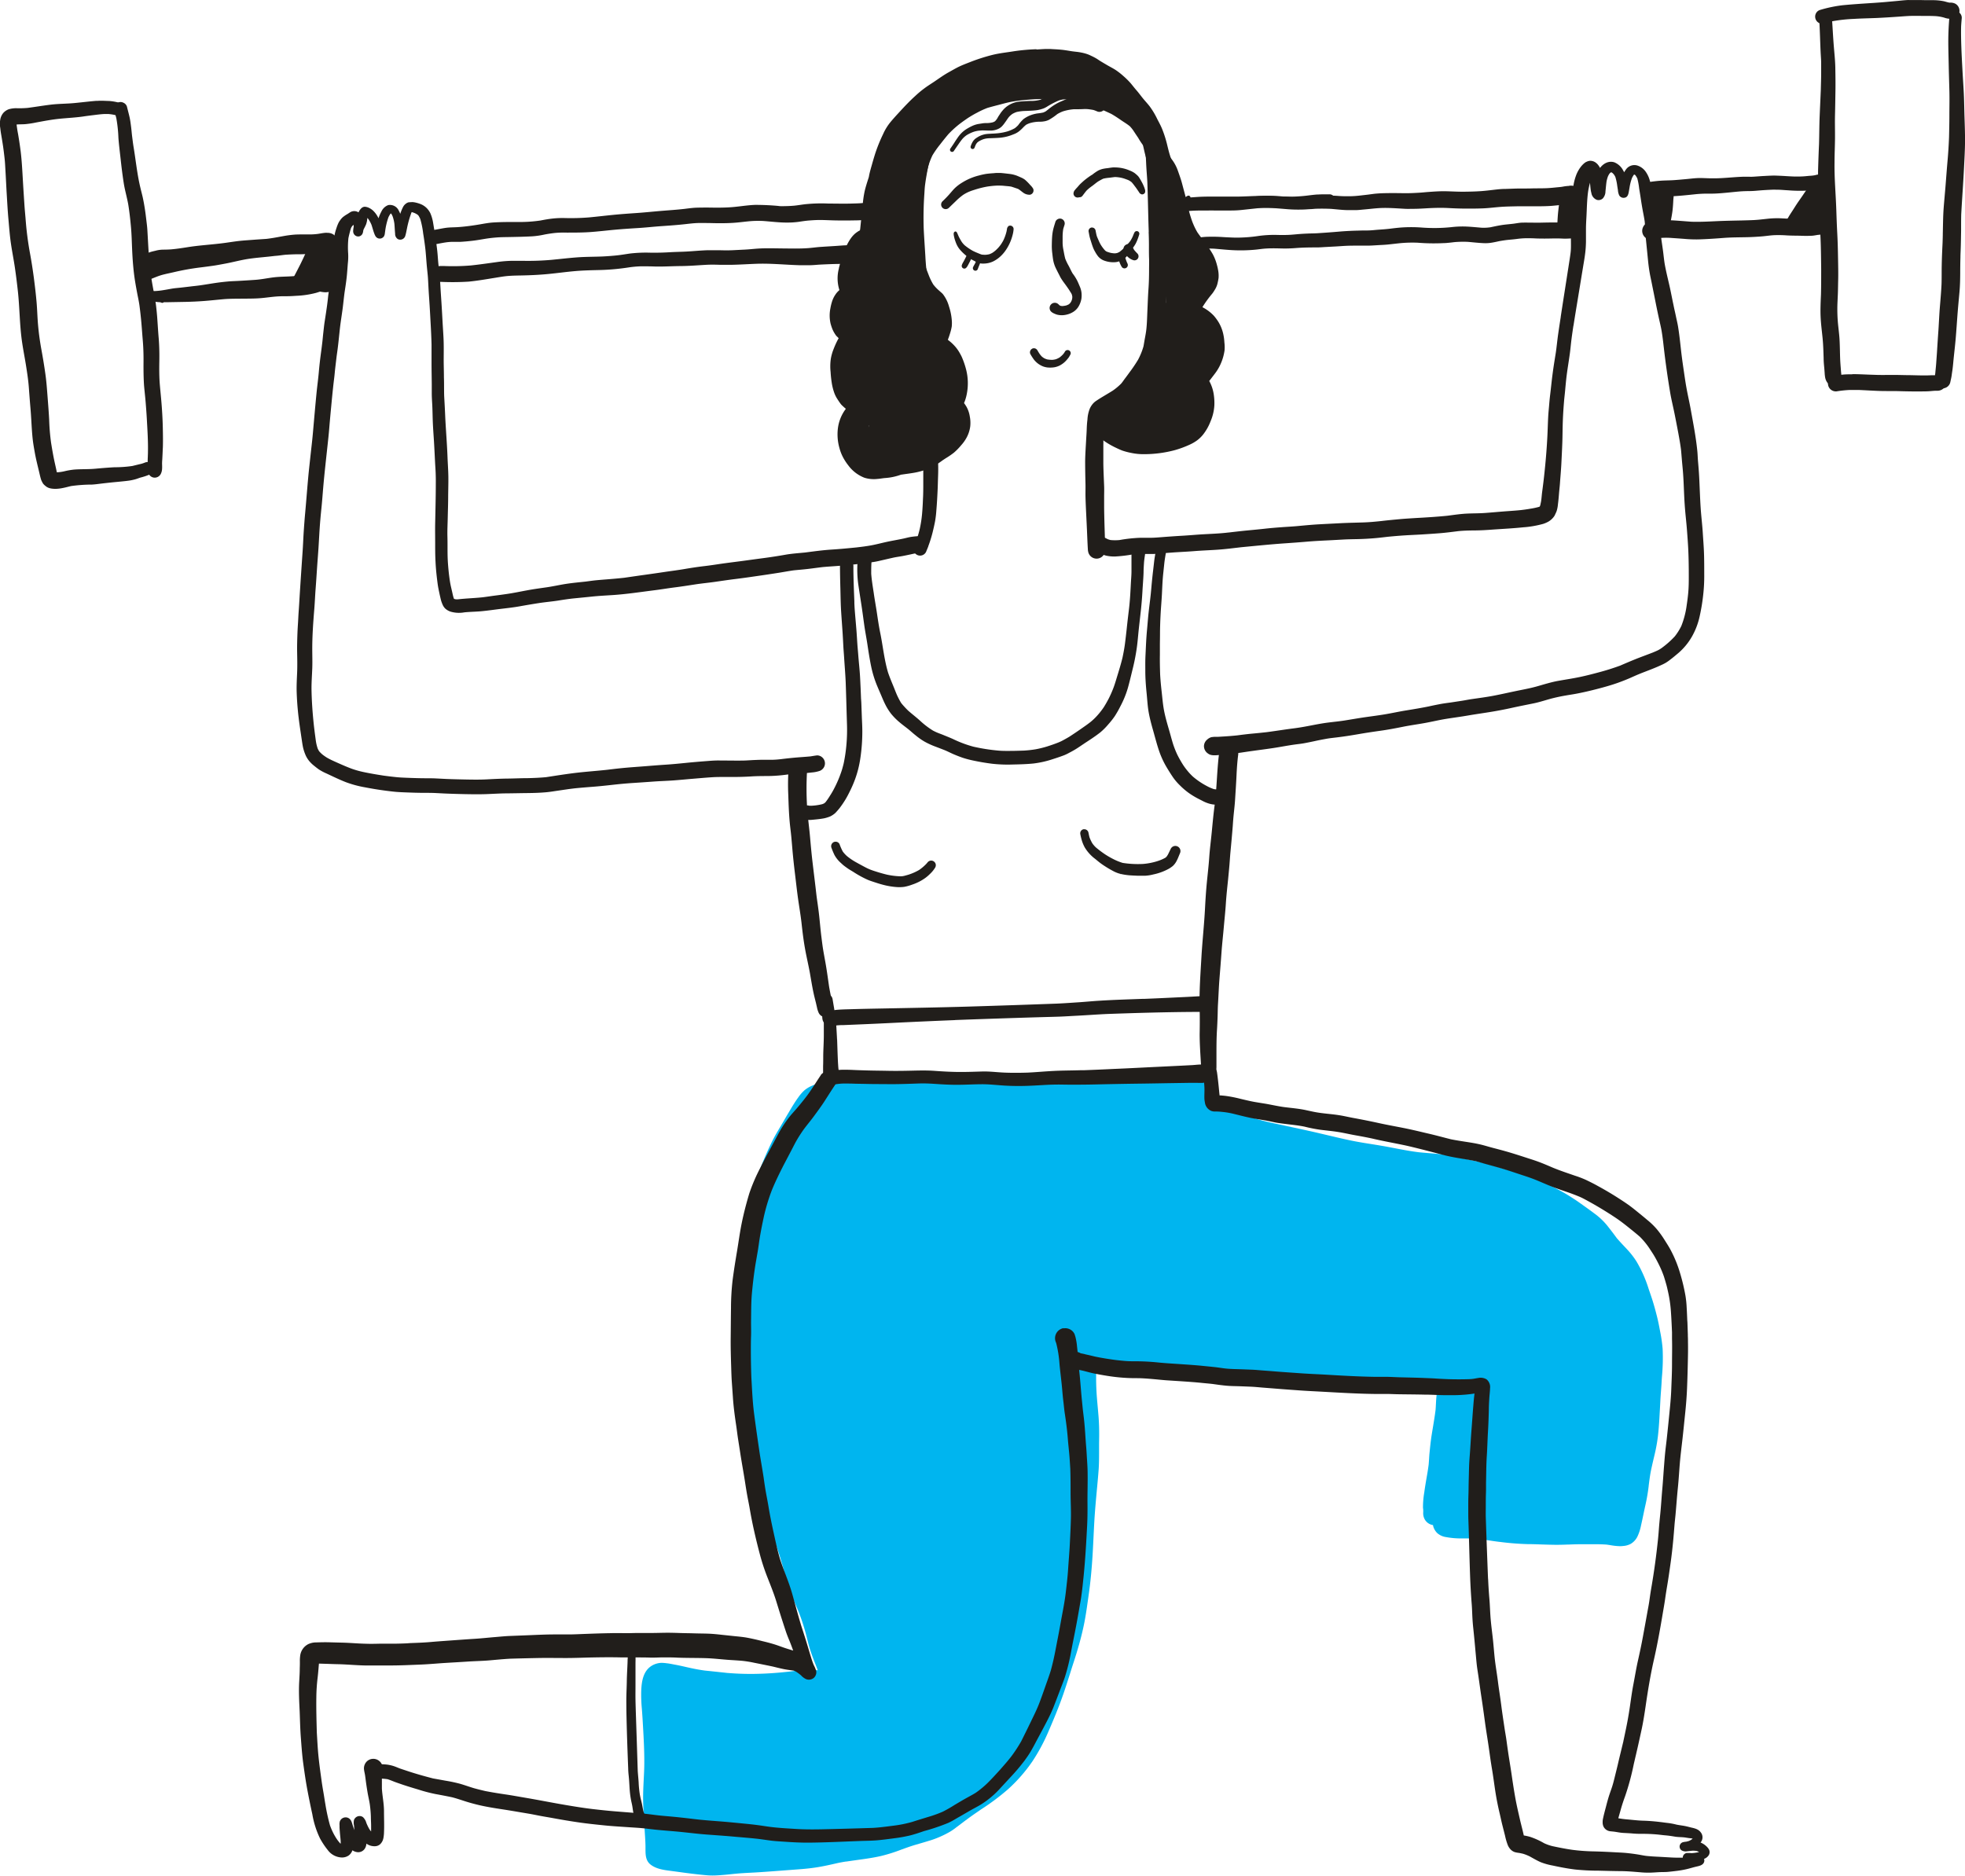 <?xml version="1.0" encoding="UTF-8"?> <svg xmlns="http://www.w3.org/2000/svg" viewBox="0 0 866.65 827.32"> <defs> <style>.cls-1{fill:#211e1b;}.cls-2{fill:#00b5ef;}</style> </defs> <g id="Слой_2" data-name="Слой 2"> <g id="Слой_1-2" data-name="Слой 1"> <path class="cls-1" d="M804.87,5.43a2.86,2.86,0,0,0-2.52,3.09c.34,5.11.4,10.24.67,15.35.07,1.26.18,2.53.19,3.79,0,1.49,0,3,0,4.48,0,2.48-.1,5-.15,7.42-.16,3.81-.34,7.62-.5,11.43-.18,4.18-.17,8.37-.29,12.55-.17,3.74-.3,7.48-.41,11.22-.1,3.42.2,6.87.33,10.29s.28,6.86.36,10.29.26,6.92.41,10.39c.17,4.27.2,8.55.26,12.83,0,3.76,0,7.51-.09,11.27-.14,3.3-.31,6.61-.16,9.91.14,3.12.55,6.2.86,9.31s.37,6,.47,8.95c0,1.47.15,2.94.29,4.41.07.78.12,1.56.18,2.34,0,.39.07.77.11,1.14,0,.18.05.35.08.52a5.51,5.51,0,0,0,.86,2.2,3.5,3.5,0,0,0,4.09,1.25,3.57,3.57,0,0,0,1.45-1l.49-.77a3.52,3.52,0,0,0,.31-1.84,19.47,19.47,0,0,0-.16-2c-.06-.73-.11-1.47-.17-2.2-.11-1.34-.2-2.67-.25-4-.1-2.76-.1-5.52-.26-8.27s-.53-5.18-.75-7.78a70.78,70.78,0,0,1-.18-8.11c.06-1.44.13-2.88.19-4.31.07-1.92.08-3.85.13-5.77.09-3.39,0-6.79-.06-10.19s-.14-7-.33-10.54-.31-7-.43-10.57c-.23-7-.89-13.91-.78-20.87,0-3.56.18-7.11.21-10.67s-.09-6.88,0-10.32.13-6.94.19-10.41,0-7.08-.06-10.62c-.08-3.33-.46-6.63-.72-10s-.43-6.65-.65-10C808,9.07,808,8.51,808,8a2.84,2.84,0,0,0-2.82-2.53Z"></path> <path class="cls-1" d="M859.79,7.27c-.31,3.56-.5,7.14-.51,10.72,0,3.8.13,7.59.2,11.38.07,3.52.19,7.05.28,10.57.1,3.73,0,7.46,0,11.2,0,3.13-.08,6.26-.15,9.39-.13,3.41-.34,6.8-.64,10.2s-.57,7-.84,10.45-.61,6.95-.88,10.42c-.29,3.77-.29,7.55-.39,11.33,0,1.39-.06,2.79-.1,4.18-.16,3.25-.31,6.51-.37,9.77-.06,2.81,0,5.63-.09,8.44-.15,3.27-.44,6.54-.71,9.8-.29,3.5-.43,7-.66,10.53-.24,3.32-.45,6.65-.66,10l-.33,4.64c-.1,1.45-.28,2.9-.4,4.35a18,18,0,0,0-.21,3.51,3.47,3.47,0,0,0,6.88.23c.19-.91.42-1.81.55-2.74.09-.69.19-1.39.3-2.09.22-1.52.36-3.06.5-4.59.32-3.25.72-6.5,1-9.76.29-3.48.52-7,.78-10.44s.59-6.78.89-10.17c.24-2.69.29-5.41.31-8.12q0-3.5.1-7c0-1.17.08-2.35.11-3.53.1-2.7.13-5.4.18-8.1,0-2.4,0-4.8.05-7.2.37-6.8.88-13.59,1.22-20.39.2-4,.44-8.06.47-12.11,0-3.61-.13-7.22-.25-10.82-.1-3.27-.13-6.55-.28-9.81s-.41-6.79-.59-10.18-.38-6.82-.5-10.24c-.11-3.16-.19-6.34-.11-9.51.07-1.12.16-2.24.26-3.36a2.9,2.9,0,0,0-.47-2A2.71,2.71,0,0,0,862.94,5l-.42,0a2.71,2.71,0,0,0-2.73,2.27Z"></path> <path class="cls-1" d="M816.85,165.1c-1.23,0-2.46,0-3.68.1s-2.56.33-3.84.51a3.47,3.47,0,0,0,.7,6.91,49.71,49.71,0,0,1,5.56-.6c1.51,0,3,0,4.52,0,2.85.13,5.72.31,8.58.41,3.28.12,6.56,0,9.83.13,2.88.08,5.76.12,8.64.09,1.28,0,2.57,0,3.85-.1,1-.07,1.91-.19,2.87-.2.29,0,.57,0,.86,0a4,4,0,0,0,2.17-.8,3.45,3.45,0,0,0,1.22-4,3.51,3.51,0,0,0-1-1.41,3.29,3.29,0,0,0-2.55-.78l-.65.15c-.27,0-.55,0-.83,0s-.73,0-1.1,0c-1,.05-2.11.09-3.16.09-2.15,0-4.29-.08-6.43-.12-2.44,0-4.88-.11-7.32-.11s-4.74.06-7.12,0l-3.89-.13c-2.34-.09-4.68-.21-7-.21Zm6.88.2h0Zm.37,0,.56,0-.56,0Z"></path> <path class="cls-1" d="M841.82,0c-1.52.05-3.05.22-4.56.37l-5.37.49c-3.43.31-6.87.51-10.31.74-3,.21-6,.42-9,.72a57.94,57.94,0,0,0-10,2.11,3,3,0,0,0-1.73,1.6,3.15,3.15,0,0,0,1.51,4.15,3.37,3.37,0,0,0,2.42.09c1-.3,2.07-.59,3.12-.85a67.85,67.85,0,0,1,9.65-1.08c3.32-.21,6.65-.26,10-.4,3.52-.16,7-.39,10.56-.64,1.54-.11,3.08-.24,4.63-.28,1.78-.06,3.56,0,5.34,0s3.46,0,5.18.07a18.42,18.42,0,0,1,4.19.68,8,8,0,0,0,1.75.44,9.36,9.36,0,0,0,1.83.09,3.56,3.56,0,0,0,1.15-6.76,4.74,4.74,0,0,0-2.23-.37h-.09c-.83-.11-1.67-.42-2.48-.61a24.65,24.65,0,0,0-5.28-.48c-1.68,0-3.36,0-5-.06-1.13,0-2.25,0-3.38,0-.61,0-1.21,0-1.82,0Z"></path> <path class="cls-1" d="M801,77.16l-.76.17a14.79,14.79,0,0,1-1.63.19c-1.06.06-2.11.2-3.17.27a49.79,49.79,0,0,1-5.73,0l-1.78-.1c-1.56-.1-3.13-.18-4.69-.23s-3.29.07-4.92.15-3.46.23-5.19.34c-.79.05-1.58,0-2.38,0h-1.82c-3.29.1-6.57.45-9.86.62-1.73.09-3.46.11-5.19.07s-3.43-.16-5.15-.09-3.37.3-5.05.45-3.65.34-5.48.46-3.57.11-5.36.22-3.75.35-5.6.62a3.71,3.71,0,0,0-2.44,1.2,3.55,3.55,0,0,0,2.91,5.88c1.69-.23,3.39-.44,5.08-.59s3.12-.15,4.67-.22c3.23-.15,6.46-.49,9.68-.83a50.36,50.36,0,0,1,5.07-.32h1.21c1.21,0,2.42,0,3.64-.07,3.4-.18,6.79-.61,10.19-.9,1.46-.12,2.93-.16,4.4-.17,1.66,0,3.32-.19,5-.32s3.45-.22,5.18-.29c1.4,0,2.81,0,4.21.1.81.06,1.62.12,2.43.16a64.75,64.75,0,0,0,8,.17c.68,0,1.36-.1,2-.13s1.1,0,1.64,0,.91-.09,1.37-.16l.71-.14a3.46,3.46,0,0,0,2.86-1.09,3.18,3.18,0,0,0,.85-1.68,3.36,3.36,0,0,0-1.83-3.63,3.71,3.71,0,0,0-1.54-.34,7.32,7.32,0,0,0-1.55.22Z"></path> <path class="cls-1" d="M801,96.14l-1.27.25a26,26,0,0,1-4.5.14l-5.52-.07c-1.73,0-3.45-.15-5.18-.2a40.91,40.91,0,0,0-5.3.27c-1.8.19-3.6.42-5.42.52s-3.76.14-5.64.19c-3.67.08-7.33.14-11,.31s-7.44.37-11.16.25c-3-.21-6.06-.49-9.1-.64-1.47-.07-2.93-.1-4.4,0a29.5,29.5,0,0,0-5.59,1,3.72,3.72,0,0,0-2.25,2,3.84,3.84,0,0,0,1.8,5.15,4.14,4.14,0,0,0,2.9.19l1.87-.42a30.32,30.32,0,0,1,6.1-.11c1.83.12,3.65.25,5.48.39a57.32,57.32,0,0,0,6.29.24c3.73-.12,7.46-.37,11.18-.66s7.32-.23,11-.34c1.89-.06,3.77-.17,5.65-.32s3.6-.44,5.41-.54a51.41,51.41,0,0,1,5.69.09c1.93.11,3.86.12,5.79.14a51.22,51.22,0,0,0,5.54,0c.82-.08,1.62-.25,2.43-.37A13,13,0,0,0,805,103a3.74,3.74,0,0,0,2.5-3.73,3.7,3.7,0,0,0-.59-1.79,4,4,0,0,0-2.38-1.58,3.69,3.69,0,0,0-1-.14,12.1,12.1,0,0,0-2.48.39Z"></path> <path class="cls-1" d="M729.15,85.06a9,9,0,0,0-.55,1.64,7.64,7.64,0,0,0-.15,1.79,20,20,0,0,0,.28,2.79,15.19,15.19,0,0,1,.16,2.43c-.06.55-.15,1.1-.25,1.65a14,14,0,0,0-.13,1.59,2.78,2.78,0,0,0,1,2.1h0a2.67,2.67,0,0,0,2,.65,2.49,2.49,0,0,0,.41,1.14,2.57,2.57,0,0,0,3.56.73,2.49,2.49,0,0,0,1.11-1.66c0-.49.07-1,.12-1.48s.18-1,.27-1.51c.2-1,.38-2,.53-3,.31-2,.41-4.06.52-6.1a9.92,9.92,0,0,0,.08-2.37,2.2,2.2,0,0,0-.68-1.36,2,2,0,0,0-1.93-.38,1.92,1.92,0,0,0-1.34,1.39l-.08-.15a5.15,5.15,0,0,0-.32-.45,2.22,2.22,0,0,0-.37-.38,3.38,3.38,0,0,0-.68-.46,2.09,2.09,0,0,0-1-.25,3,3,0,0,0-2.56,1.62Z"></path> <path class="cls-1" d="M691.13,85.92a3,3,0,0,0-.51.07,2.64,2.64,0,0,0-2.72,2.1c-.16.73-.21,1.49-.31,2.23-.13.94-.23,1.89-.34,2.83-.21,1.9-.3,3.82-.41,5.72l-.06.61,0,.18a3.2,3.2,0,0,0,4.16,3.63,3.4,3.4,0,0,0,1.86-1.64,7.2,7.2,0,0,0,.63-1.81c.11-.43.18-.87.25-1.31.16-.94.23-1.9.32-2.85.22-2.26.42-4.52.56-6.79a3.07,3.07,0,0,0-1.08-2.19,3.23,3.23,0,0,0-2.11-.79Zm-3,3.37h0v.07h0v-.08Z"></path> <path class="cls-1" d="M799.52,80.58a6.22,6.22,0,0,0-1.4,1.45c-.37.44-.72.88-1.06,1.34-.78,1-1.49,2.11-2.22,3.17s-1.4,2-2.08,3-1.47,2.29-2.21,3.43-1.32,2-1.88,3a3.89,3.89,0,0,0-.3,4A2.9,2.9,0,0,0,791,101.4a3.21,3.21,0,0,0,1.46-.49,4.6,4.6,0,0,0,.68-.56,3.54,3.54,0,0,0,.11.44,2.78,2.78,0,0,0,1.57,1.79,2.82,2.82,0,0,0,1.43.28,3.25,3.25,0,0,0,1.47-.52,4.55,4.55,0,0,0,1.35-1.6c.16-.25.31-.5.46-.76.29-.51.56-1,.81-1.54l.11,0a2.94,2.94,0,0,0,3.41-2.3,17.29,17.29,0,0,0,.27-3.44c0-.46,0-.91,0-1.36a4.64,4.64,0,0,0-.57-2.41,3,3,0,0,0-.28-.33c0-.05,0-.1,0-.15a5,5,0,0,0-.13-3,2.17,2.17,0,0,0-.64-1l-.34-.24a11.34,11.34,0,0,0,.58-1.5,2.09,2.09,0,0,0-.69-2,2,2,0,0,0-1.36-.51,2.37,2.37,0,0,0-1.2.34Zm3,10.5,0,.11,0-.06,0,0Z"></path> <path class="cls-2" d="M528.48,474.83a4.35,4.35,0,0,0-.51,0c-.6,0-1.21.11-1.81.17l-.59.07c-1.89.2-3.84.27-5.73.33l-1.4.05c-1.4,0-2.8.06-4.2.07-1.19,0-2.37,0-3.56,0-5.42.16-10.86.18-15.47.18-3.48,0-6.92.16-10.25.31-1.73.08-3.46.16-5.19.22s-3.44.08-5.41.08c-2.66,0-5.37-.05-8-.1l-3.32-.06c-2.6,0-5.17-.08-7.74-.15-.93,0-1.85-.06-2.78-.09-1.77-.06-3.61-.13-5.41-.13-3.14,0-5.72.08-8.12.26l-1.29.11c-.85.07-1.71.14-2.57.18-1.06.06-2.19.09-3.56.09h-1.07c-1.91,0-3.86-.17-5.74-.33l-2.35-.18c-2.27-.15-4.58-.18-6.82-.21h-1.33l-1.83,0c-1.73,0-3.52,0-5.28-.11l-3-.13c-1.5-.07-3-.14-4.51-.19-1.78-.06-3.58-.09-5.37-.09-3,0-6.1.09-9.15.25-1.34.07-2.67.17-4,.28l-2.79.21c-1.11.07-2.22.11-3.34.15s-2.23.08-3.34.16a73.64,73.64,0,0,0-7.66.91,24.16,24.16,0,0,0-3.17.72,23.56,23.56,0,0,0-2.39.92A13,13,0,0,0,354.7,481a18.86,18.86,0,0,0-2.68,3.12c-1.24,1.72-2.48,3.68-3.92,6.16l-1,1.66q-1.32,2.31-2.68,4.61c-1.36,2.26-2.68,4.48-3.81,6.76-2.42,4.87-4.5,10-6.27,14.45a89.1,89.1,0,0,0-2.84,8.71c-.64,2.25-1.37,4.9-2,7.55-.93,3.88-1.61,7.88-2.27,11.75-.19,1.1-.37,2.21-.57,3.31-1.11,6.35-1.8,11.27-2.22,15.94-.5,5.49-.77,10.48-.83,15.26,0,3,0,5.45.16,7.75.17,2.85.37,5.5.61,8.09.27,2.92.67,5.88,1.06,8.73.3,2.21.61,4.49.86,6.74s.37,4.64.49,6.91a79.11,79.11,0,0,0,1,10.26c.47,2.62,1.07,5.21,1.82,7.94.32,1.15.66,2.29,1,3.43.41,1.38.84,2.8,1.21,4.21,1.25,4.7,2.45,9.5,3.62,14.15l.41,1.64c1.41,5.62,2.82,10.58,4.32,15.18.76,2.33,1.56,4.64,2.52,7.37.83,2.33,1.53,4.74,2.21,7.07l.11.36c.37,1.27.71,2.54,1.06,3.82a86.62,86.62,0,0,0,3.3,10.33c.4,1,.82,1.91,1.23,2.86.64,1.46,1.31,3,1.88,4.47,1,2.6,1.88,5.26,2.62,7.9.32,1.12.6,2.24.88,3.36s.55,2.16.85,3.24c.51,1.81,1.16,3.71,2.11,6.16l.58,1.49c.39,1,.78,2,1.16,3a38.37,38.37,0,0,0-4.22-.24,48,48,0,0,0-6.15.55c-1.7.24-3.43.4-5.11.57l-.51.05c-4.65.44-9.23.67-13.6.67-3.51,0-7-.15-10.31-.44l1.57.2c-3-.36-6.09-.67-9.14-1l-2.26-.23c-2.94-.38-5.88-1-8.73-1.66-1.6-.36-3.2-.72-4.81-1l-.66-.13c-.78-.15-1.59-.31-2.38-.41l-.12,0a19,19,0,0,0-2.39-.21h-.16a8.85,8.85,0,0,0-4.3,1.3c-3.75,2.33-4.43,6.91-4.59,11.09a65.72,65.72,0,0,0,.27,7.79c.22,2.74.38,5.49.51,7.81.29,5,.61,10.67.57,16.3,0,2.43-.14,4.91-.26,7.3-.13,2.6-.26,5.28-.26,7.93,0,2.2.09,4.6.31,7.56.1,1.3.16,2.6.22,3.9.05,1,.1,1.95.16,2.93l.07,1.16c.13,1.93.26,3.92.29,5.88,0,.31,0,.62,0,.93,0,2.58,0,5.25,2.12,7,2.45,2,5.86,2.48,8.86,2.86l3.51.47,3.46.47c2.93.37,6,.75,8.95,1,.83.08,1.7.12,2.64.12,1.8,0,3.62-.15,5.33-.3.94-.08,1.89-.18,2.84-.28,1.67-.17,3.4-.35,5.11-.45,1.17-.08,2.35-.14,3.53-.2,1.59-.08,3.19-.17,4.78-.28,3.54-.24,7.07-.51,10.61-.78l6-.45c3.36-.25,6.1-.57,8.61-1,2.72-.46,5.42-1.07,7.94-1.65,1.35-.31,2.74-.55,4.08-.77l.23,0c1.45-.22,2.91-.42,4.37-.63,3.65-.5,7.43-1,11.09-1.86a72.23,72.23,0,0,0,8.81-2.79c2-.72,4.05-1.47,6.12-2.08l2.16-.63c1.65-.47,3.35-1,5-1.5A44.58,44.58,0,0,0,418.9,808a25.29,25.29,0,0,0,2.81-1.94l3.31-2.49c2.13-1.61,4.36-3.21,6.66-4.76l1-.7a101.27,101.27,0,0,0,11.84-8.85,68.76,68.76,0,0,0,10.87-12.43,83.14,83.14,0,0,0,7.19-13.48c2.16-5,4.41-10.42,6.3-15.84,1.08-3.12,2.1-6.32,3.08-9.41.55-1.76,1.11-3.53,1.69-5.29,1.73-5.29,3.07-10.07,4.07-14.61,1-4.39,1.61-8.92,2.23-13.29l.22-1.56c.72-5,1.27-10.55,1.67-16.84.18-2.91.32-5.83.46-8.75.11-2.25.22-4.5.35-6.75.27-4.67.71-9.4,1.13-14l.12-1.26c.24-2.54.47-5.07.65-7.57s.18-4.89.19-7.29v-.36c0-1.1,0-2.19,0-3.29,0-1.55.06-3.1.05-4.66,0-2.1-.06-4.89-.28-7.72-.11-1.35-.23-2.7-.35-4.05s-.23-2.51-.33-3.76c-.22-2.58-.34-5.19-.39-8,0-1.14,0-2.28,0-3.42s0-2.55,0-3.83c0-.28,0-.57,0-.85l1.61.35c.75.17,1.51.33,2.27.48a56.72,56.72,0,0,0,10.89,1.08h.45c1.31,0,2.63,0,3.94,0l4.14,0h1.09c3.21,0,6.42.31,9.17.58l6.75.74c2.29.25,4.58.51,6.86.8,1.34.17,2.67.38,4,.59s2.4.37,3.6.53c4.06.55,8.2.91,12.21,1.26l3.91.35,1.67.16c2.08.19,4.23.4,6.35.54,1.3.09,2.6.13,3.9.18,1.11,0,2.22.08,3.33.15l4.15.24c3.48.22,7.07.43,10.61.6,1.82.08,3.66.12,5.45.15s3.84.08,5.76.17l3.79.23c2.42.16,4.92.32,7.39.34h.91l3.42,0,3.65,0c1,0,2,0,3.06,0s2,.06,3,.08c2,0,4,.09,6,.26l2,.29c1,.15,2,.3,3,.42l.58.07,1.68.19c-.18,1.3-.37,2.86-.52,4.46-.1,1-.15,2-.2,3s-.09,1.76-.16,2.64c-.32,2.59-.76,5.21-1.18,7.75-.19,1.14-.38,2.28-.56,3.43-.4,2.51-.65,5.06-.9,7.52-.1,1-.17,2-.23,3.06-.06.79-.11,1.59-.18,2.38-.27,2.12-.63,4.25-1,6.31-.3,1.77-.61,3.6-.86,5.41l-.08.58a38.77,38.77,0,0,0-.56,6.37c0,.26,0,.53.06.79a8.21,8.21,0,0,1,.05,1v.5a5.65,5.65,0,0,0,.24,2.22,5.06,5.06,0,0,0,3.56,3.39l.5.1a7.64,7.64,0,0,0,.17.77,6.93,6.93,0,0,0,1.63,2.69,7.38,7.38,0,0,0,3.91,1.83,36.74,36.74,0,0,0,7.61.59h1.24c1.53,0,3.26,0,4.95.13,1.48.19,2.94.41,4.41.64,1.74.26,3.53.54,5.32.75h.08a122.08,122.08,0,0,0,12.49,1c2.13,0,4.29.09,6.38.16,1.91.06,3.81.12,5.72.14h.88c1.65,0,3.31-.06,4.93-.12H692c1.87-.07,3.55-.13,5.28-.13h3.15l2.89,0c2.15,0,3.8.05,5.35.17l1.49.22a27.19,27.19,0,0,0,4.32.47,10.56,10.56,0,0,0,1.41-.09,8.28,8.28,0,0,0,3.32-.93,7.66,7.66,0,0,0,2.93-3.15,20.47,20.47,0,0,0,1.6-4.86c.38-1.66.73-3.33,1.08-5,.28-1.35.56-2.69.86-4a81.51,81.51,0,0,0,1.45-8.42l0-.1c.29-2.34.59-4.76,1.08-7.11.35-1.66.74-3.34,1.13-5,.18-.75.35-1.49.53-2.24a71.88,71.88,0,0,0,1.35-7.65c.28-2.46.49-5.05.68-8.43.14-2.46.28-4.92.4-7.38.07-1.4.18-2.79.28-4.19.09-1.16.18-2.32.24-3.48s.13-2.12.21-3.18a88.56,88.56,0,0,0,.26-11.87,66.6,66.6,0,0,0-1.07-7.48c-.4-2.13-.81-4.34-1.35-6.49-.66-2.64-1.25-4.8-1.87-6.81-.4-1.33-.86-2.65-1.3-3.94-.2-.6-.41-1.19-.61-1.79a56.53,56.53,0,0,0-5.3-11.95,35.58,35.58,0,0,0-4.14-5.35c-.5-.55-1-1.08-1.52-1.62-1-1.06-2-2.16-3-3.29L711.5,544c-.9-1.18-1.82-2.39-2.77-3.56a30.07,30.07,0,0,0-5.67-5.29c-2-1.51-4.12-3-6.19-4.48-1.77-1.27-3.71-2.53-6.3-4.1a100.49,100.49,0,0,0-14.12-6.78,78.08,78.08,0,0,0-8.16-2.8c-2.61-.74-5-1.45-7.35-2.17-3.32-1-6-1.74-8.51-2.31-1.66-.39-3.33-.73-5-1.08l-3.64-.77a82.92,82.92,0,0,0-8.72-1.58c-1.79-.19-3.58-.34-5.37-.49-1.29-.1-2.59-.21-3.88-.34-3.65-.44-7.32-1.15-10.87-1.83-1.4-.27-2.8-.54-4.2-.79-2-.36-4-.68-6-1-2.9-.46-5.91-.94-8.85-1.55-3.48-.72-7-1.56-10.42-2.37l-4.25-1c-3.5-.82-7.06-1.58-10.51-2.33l-4.39-.94-2.17-.47c-3.16-.68-6.44-1.37-9.6-2.32-1-.29-2-.6-2.91-.91s-1.91-.61-2.87-.9c-1.76-.53-3.64-1.11-5.46-1.77a23.21,23.21,0,0,1-3.63-2,25.11,25.11,0,0,1-3.43-3.12,11.67,11.67,0,0,1-.7-1.14c-.24-.71-.44-1.45-.62-2.16a15.26,15.26,0,0,0-1.5-4.11,5.71,5.71,0,0,0-5-2.69Z"></path> <path class="cls-1" d="M498.93,47.15A2.23,2.23,0,0,0,500.24,50c.44.17.88.34,1.31.54l.37.25a4.82,4.82,0,0,1,.36.43,11.56,11.56,0,0,1,.87,2,48.19,48.19,0,0,1,1.18,6.32q.5,3.41.83,6.82c.22,2.34.28,4.72.41,7.07s.33,4.52.45,6.78c.24,6.37.34,12.74.53,19.12l.09,2.78a5.14,5.14,0,0,0,0,1c.06,2,.11,4,.09,6.07,0,1.6,0,3.21.06,4.82s0,3.37,0,5.06c0,2.89-.07,5.77-.28,8.66s-.3,6-.44,9c-.13,2.78-.17,5.57-.46,8.35-.14,1.37-.4,2.74-.65,4.1-.23,1.19-.4,2.39-.63,3.59a29.78,29.78,0,0,1-2.39,5.9,64,64,0,0,1-3.93,5.79c-.62.89-1.28,1.74-1.93,2.61-.53.71-1,1.45-1.59,2.13a25.92,25.92,0,0,1-3.73,3.12c-2.39,1.51-4.88,2.88-7.24,4.46a8.27,8.27,0,0,0-1.14.91,8.75,8.75,0,0,0-1.77,2.64,15.36,15.36,0,0,0-1,4.76c-.2,1.51-.28,3-.33,4.54s-.17,3-.25,4.53c-.16,3.06-.39,6.13-.43,9.2,0,3.27.06,6.53.14,9.8.05,1.58,0,3.16,0,4.74s.07,3.16.13,4.74c.16,3.59.35,7.17.51,10.76.14,3.06.24,6.12.43,9.17a4.32,4.32,0,0,0,.11.72,3.78,3.78,0,0,0,6.19,2.21,3.91,3.91,0,0,0,1.31-2.53,11.77,11.77,0,0,0,0-2.14c0-.81-.05-1.61-.08-2.41l-.15-5c-.1-3.17-.18-6.35-.22-9.52,0-1.59,0-3.19,0-4.79s.07-3.13,0-4.7c-.12-3.28-.3-6.56-.35-9.85,0-1.3,0-2.61,0-3.91s0-2.85,0-4.28c.07-2.75-.07-5.5-.2-8.24,0-.87-.05-1.74,0-2.61a24.82,24.82,0,0,1,.07-2.73l.18-.46.08-.11a5.53,5.53,0,0,1,.59-.47c2.45-1.54,5-3,7.41-4.55a23.49,23.49,0,0,0,3.52-2.93,31.72,31.72,0,0,0,2.91-3.53c.78-1,1.56-2,2.32-3.06.87-1.19,1.81-2.34,2.66-3.55a35.84,35.84,0,0,0,2.2-3.61c.83-1.55,1.62-3.1,2.3-4.72a26.69,26.69,0,0,0,1.2-4.65c0,.15-.06.3-.1.45.13-.59.27-1.18.4-1.77l.06-.27.06-.27,0,.15a79.36,79.36,0,0,0,1.42-8.95c.32-3.17.42-6.36.7-9.53s.51-6.25.59-9.39,0-6.53,0-9.79c0-2.42,0-4.83-.11-7.24,0-.59-.05-1.19-.08-1.78l0-1c0-.28,0-.56,0-.85-.28-6.53-.57-13.07-1-19.6-.12-1.63-.23-3.27-.41-4.89s-.47-3.41-.71-5.11-.49-3.27-.72-4.9-.53-3.09-.82-4.63a44.68,44.68,0,0,0-1.13-4.38,47.25,47.25,0,0,0-1.69-5.08,12,12,0,0,0-1-1.86,18.81,18.81,0,0,0-1.42-2,7,7,0,0,0-1.66-1.45,15.33,15.33,0,0,0-2.33-1.07,2.1,2.1,0,0,0-.74-.13,2.24,2.24,0,0,0-2.08,1.44ZM491.37,171.8l-.3.19.3-.19Zm23.37-70.12,0,.48,0-1.09,0,.61Z"></path> <path class="cls-1" d="M393.89,112.55a7.58,7.58,0,0,0-1.54.46,6.1,6.1,0,0,0-1.08.55,14,14,0,0,0-2.53,1.93,18.38,18.38,0,0,0-2.43,2.71c-.44.61-.87,1.25-1.27,1.9a21,21,0,0,0-2.13,4.77c-.31,1-.53,2.09-.74,3.14a17.81,17.81,0,0,0,0,4.41,12.23,12.23,0,0,0,.61,2,14.4,14.4,0,0,0,2.14,3.57,24,24,0,0,0,1.71,2,36,36,0,0,0,3.94,3.77,20,20,0,0,0,4.77,2.73c.88.39,1.78.74,2.67,1.08a19.3,19.3,0,0,0,2.32.7c.14.72.26,1.44.4,2.16.29,1.45.58,2.91.84,4.37.55,3.05,1.09,6.09,1.58,9.14.24,1.52.51,3,.74,4.54s.43,3.28.63,4.92.4,3.34.58,5c.16,1.46.37,2.92.5,4.38.18,2.11.32,4.22.52,6.33.18,2,.35,3.91.48,5.87.26,3.72.42,7.45.61,11.17,0,2.25,0,4.49,0,6.74,0,2.42,0,4.84-.14,7.25-.08,2.12-.19,4.24-.38,6.35a52.69,52.69,0,0,1-1,6.62c.06-.25.12-.5.17-.76-.08.38-.16.75-.25,1.13A45.43,45.43,0,0,1,403.1,241a2.93,2.93,0,1,0,5.5,2,57.3,57.3,0,0,0,2.7-8.09c.41-1.66.79-3.32,1.11-5a46.34,46.34,0,0,0,.56-4.7c.27-3.16.44-6.32.58-9.49.07-1.63.1-3.26.16-4.9s.11-3.39.08-5.09c-.06-3.25-.17-6.49-.3-9.73-.08-1.84-.16-3.69-.28-5.53s-.26-3.41-.35-5.11c-.34-6.52-.91-13-1.81-19.51-.38-2.7-.87-5.38-1.33-8.07s-.9-5.35-1.36-8c-.22-1.29-.38-2.6-.64-3.89a7.42,7.42,0,0,0-.69-2.23,6.19,6.19,0,0,0-3.48-2.81c-1.17-.41-2.37-.72-3.53-1.15s-2.3-.84-3.4-1.36a14.27,14.27,0,0,1-1.81-1.16c-.64-.48-1.25-1-1.86-1.53a28.17,28.17,0,0,1-3.45-3.79,11.12,11.12,0,0,1-.56-1.15,11.52,11.52,0,0,1-.22-1.45,19.35,19.35,0,0,1,.42-3.3,20.69,20.69,0,0,1,1.37-3.79l.69-1.19a12.38,12.38,0,0,1,1.24-1.64,15,15,0,0,1,1.77-1.6,7.6,7.6,0,0,1,.76-.37,6.16,6.16,0,0,1,.75-.11l.27,0,.34.12a5.87,5.87,0,0,1,.65.46c.29.29.58.59.86.89A2.28,2.28,0,0,0,401,119a2.26,2.26,0,0,0,.25-3.16c-1.27-1.34-2.58-2.71-4.45-3.15a7.81,7.81,0,0,0-1.72-.19c-.39,0-.79,0-1.19.07Zm1.62,4.69h0Z"></path> <path class="cls-1" d="M460.62,24.43a90.32,90.32,0,0,0-15.24,1,38.06,38.06,0,0,0-3.78.83c-1.18.33-2.36.63-3.56.89s-2.42.52-3.61.84c-1.38.38-2.76.85-4.09,1.36-1.18.47-2.32,1-3.47,1.56s-2.28,1-3.42,1.47a55,55,0,0,0-6.48,3.1c-2.21,1.3-4.4,2.64-6.54,4.06-1.06.71-2.07,1.48-3.06,2.29a37.85,37.85,0,0,0-2.93,2.74c-.92.92-1.8,1.89-2.71,2.84s-1.68,1.73-2.51,2.6a70.1,70.1,0,0,0-5.4,6.28,31.19,31.19,0,0,0-4.21,7.35,34.17,34.17,0,0,0-1.88,7.85c-.33,2.43-.63,4.88-.77,7.32s-.17,5.11-.1,7.67c.08,2.75.12,5.53.31,8.28.16,2.41.46,4.81.75,7.21.13,1.12.34,2.24.45,3.36s.24,2.32.38,3.47.3,2.08.5,3.11a13.12,13.12,0,0,0,.38,1.4,4.87,4.87,0,0,0,1,2.08,2.87,2.87,0,0,0,3.37.72,2.79,2.79,0,0,0,1.1-.94,2.72,2.72,0,0,0,.47-2.12c-.06-.19-.13-.39-.19-.59a29.15,29.15,0,0,1-.68-4.06c-.21-1.63-.32-3.28-.47-4.93s-.36-3.32-.55-5-.31-3.2-.42-4.8c-.08-1.91-.14-3.83-.2-5.75-.07-2.19-.14-4.39-.08-6.59s.26-4.24.46-6.36.46-4.19.85-6.27c.19-.75.39-1.5.64-2.24A25.64,25.64,0,0,1,396,63.8a44.35,44.35,0,0,1,5.81-8c2-2.14,4.08-4.26,6.11-6.39,1-1.1,2.14-2.15,3.28-3.14a40.51,40.51,0,0,1,3.66-2.69c1.42-.91,2.87-1.79,4.31-2.67a48.08,48.08,0,0,1,5.44-2.79c2-.85,3.91-1.7,5.84-2.6.91-.43,1.81-.9,2.75-1.26.77-.3,1.55-.57,2.34-.84,1.62-.45,3.26-.78,4.89-1.21s3.48-1.08,5.28-1.45A53.83,53.83,0,0,1,451.1,30c1.75-.19,3.52-.23,5.27-.32h-.12l.37,0h0c1.64-.06,3.28-.1,4.92-.09a27,27,0,0,1,5.07.48c1.71.41,3.42.86,5.11,1.33a35.2,35.2,0,0,1,5.92,2.16c1.39.78,2.64,1.76,4,2.61s3,1.61,4.54,2.37a20.41,20.41,0,0,1,2.7,1.84c.9.7,1.79,1.39,2.66,2.13a9.74,9.74,0,0,1,1.21,1.43c.66,1,1.25,2.13,2,3.11a16.19,16.19,0,0,0,2.58,2.38,11.2,11.2,0,0,0,3,2,12.81,12.81,0,0,0,3.74.69,1.94,1.94,0,1,0,.35-3.86c-.63-.07-1.26-.12-1.88-.23a8,8,0,0,1-.86-.31,8,8,0,0,1-1.23-.94,15.31,15.31,0,0,1-2.32-2.44c-.58-.95-1.09-1.95-1.65-2.91a11.49,11.49,0,0,0-1.12-1.57,10.27,10.27,0,0,0-1-1l-.3-.28c-1.3-1.17-2.62-2.34-4-3.38a25.68,25.68,0,0,0-3.63-2,24.86,24.86,0,0,1-2.33-1.41c-.83-.58-1.63-1.18-2.47-1.73a26.5,26.5,0,0,0-7-3.1c-2.06-.62-4.16-1.14-6.25-1.68a26,26,0,0,0-3.91-.69,32,32,0,0,0-3.25-.12ZM494,38.53l.2.18-.2-.18Zm6.17,8,.13.12-.13-.12Zm-6.13-8,.13.12-.32-.29.19.17Zm-.19-.17-.12-.11.12.11Zm-38.19-8.72h0Zm.24,0,.3,0-.3,0Zm.31,0h0Zm0,0h0Zm0,0,.38,0-.38,0Z"></path> <path class="cls-1" d="M459.74,23.9A71.6,71.6,0,0,0,451.11,25c-2.84.48-5.7.74-8.51,1.39A85.76,85.76,0,0,0,433.75,29c-2.93,1-5.77,2.22-8.65,3.37-2.63,1.06-5.35,2-7.87,3.31-1.3.67-2.58,1.37-3.87,2s-2.81,1.43-4.19,2.18a29.48,29.48,0,0,0-7.41,6c-1,1.12-2.12,2.18-3.17,3.29-1.19,1.26-2.31,2.55-3.4,3.89a48.13,48.13,0,0,0-4.88,7.57,37.56,37.56,0,0,0-2.24,4.6c-.51,1.37-1,2.74-1.42,4.15a35.89,35.89,0,0,0-1.09,5c-.19,1.51-.34,3-.41,4.55s0,2.82-.07,4.24-.07,3-.06,4.51c0,3.12.48,6.18.73,9.28.12,1.45.21,2.89.28,4.33s.12,2.85.3,4.26.39,2.73.6,4.1a9.54,9.54,0,0,0,1.47,4.61,2.82,2.82,0,0,0,3.36.72,2.9,2.9,0,0,0,1.56-3.05c-.08-.74-.24-1.48-.37-2.22-.18-.94-.32-1.88-.47-2.81a50.78,50.78,0,0,1-.64-5.63c-.09-2-.18-4-.36-6s-.47-4-.61-6.05c-.07-2.6.05-5.2.08-7.79a46.62,46.62,0,0,1,.76-8.34,39.61,39.61,0,0,1,2.53-7.32c1-1.87,2.06-3.72,3.21-5.51a46.58,46.58,0,0,1,3.92-5c1.53-1.61,3.2-3.08,4.74-4.68a32.93,32.93,0,0,1,4.86-4.2c2-1.17,4.06-2.11,6.1-3.14,1-.5,1.94-1,2.92-1.52a35,35,0,0,1,3.39-1.47c4.19-1.64,8.37-3.34,12.64-4.77a65,65,0,0,1,12.08-2.73c2.19-.26,4.37-.57,6.55-.9,1.93-.3,3.86-.53,5.81-.65a54.41,54.41,0,0,1,6.12.2c2.06.21,4.12.51,6.15.91,1,.26,2.06.53,3.07.87a21.77,21.77,0,0,1,2.83,1.15c1.26.7,2.46,1.51,3.71,2.23,1.51.87,3.06,1.65,4.61,2.44a29.27,29.27,0,0,1,4.92,3.32,48.25,48.25,0,0,0,5,4.56c.85.61,1.73,1.15,2.58,1.76s1.62,1.26,2.39,1.94a16,16,0,0,1,2.23,2.5,9,9,0,0,1,.66,1.4c.24.89.37,1.8.56,2.7s.41,2,.65,3A2.3,2.3,0,0,0,508.59,62a2.26,2.26,0,0,0,1.81-2.61c-.21-.83-.42-1.65-.55-2.5s-.24-1.81-.37-2.71a13.33,13.33,0,0,0-2.11-5.46A25.65,25.65,0,0,0,504.1,45c-1.25-1.24-2.63-2.31-4-3.45-.95-.92-1.82-1.92-2.71-2.9a31.59,31.59,0,0,0-3.71-3.42c-2.25-1.81-4.95-3-7.39-4.48-1.19-.74-2.3-1.58-3.51-2.28a24,24,0,0,0-4.24-2,45.67,45.67,0,0,0-9.23-2.15,53.52,53.52,0,0,0-6.69-.41c-1,0-1.93,0-2.91.08Z"></path> <path class="cls-1" d="M465.62,29.39a3,3,0,0,0-.77,1l-.24-.07a24.19,24.19,0,0,0-9.1-.89c-1.31.08-2.61.19-3.92.35s-2.56.39-3.84.56a67.24,67.24,0,0,0-8,1.5l-.38.1-.91.13c-.95.14-1.88.33-2.82.5-.41.07-.81.15-1.21.25a5.15,5.15,0,0,0-2.31,1,3.19,3.19,0,0,0-1.07,2.6c-1.24.36-2.47.76-3.68,1.24a33.2,33.2,0,0,0-3.58,1.79l-.67.38c0-.08-.07-.15-.1-.23a5.65,5.65,0,0,0-.57-.84,3.24,3.24,0,0,0-3-1.08,4.72,4.72,0,0,0-1.95.81,3.2,3.2,0,0,0-.43-.17,4.08,4.08,0,0,0-2-.15,11.77,11.77,0,0,0-1.28.39,8.66,8.66,0,0,0-2.32,1.34,20.33,20.33,0,0,0-3.25,3.24,40.56,40.56,0,0,0-2.52,3.19c-.83,1.14-1.6,2.31-2.37,3.49a37.43,37.43,0,0,0-2,3.67h-.25a4.17,4.17,0,0,0-1.91.9,5.42,5.42,0,0,0-1.67,2.84c-.21.61-.4,1.21-.59,1.82-.4,1.25-.82,2.5-1.23,3.75-.94,2.87-1.77,5.75-2.43,8.7a45.16,45.16,0,0,0-1.2,8.08c0,.31,0,.62,0,.93s-.11.64-.15,1-.09.9-.12,1.35a7.21,7.21,0,0,0,.5,3.65l.06.13.12,2c.09,1.42.18,2.83.31,4.25s.31,2.77.44,4.17c.24,2.67.33,5.36.56,8,.26,2.92.55,5.85,1,8.75a15.77,15.77,0,0,0,1.31,4.73,4.52,4.52,0,0,0,1.46,1.73,3.62,3.62,0,0,0,3.53.27,4.53,4.53,0,0,0,2.15-2.7,34.68,34.68,0,0,0,1.64-8c.15-1.37.34-2.73.45-4.11s.16-2.64.25-4c.18-2.52.26-5,.51-7.57.27-2.73.45-5.46.75-8.19a58.05,58.05,0,0,1,1-6.16c.43-1.85.83-3.71,1.33-5.54a32.18,32.18,0,0,1,2.09-5.73,42.15,42.15,0,0,1,3.38-4.82c1.17-1.52,2.36-3,3.6-4.48A45.14,45.14,0,0,1,422,55.67c1.56-1.32,3.24-2.48,4.91-3.63,1.3-.82,2.62-1.62,4-2.32a37.35,37.35,0,0,1,4.59-2.12c1.61-.47,3.23-.89,4.85-1.31s3.39-.92,5.11-1.28a52,52,0,0,1,5.42-.79c1.79-.19,3.59-.34,5.38-.44,3.6-.13,7.19-.27,10.79-.18a45.92,45.92,0,0,1,5.36.55c1.63.22,3.25.45,4.85.77a49.83,49.83,0,0,1,6.45,2.47c2.17.92,4.33,1.85,6.45,2.87,1.45.83,2.84,1.75,4.21,2.7s2.7,1.71,3.94,2.73A15.33,15.33,0,0,1,500,57.81c.65,1,1.32,2,2,3a30,30,0,0,0,1.9,2.93c.57.71,1.27,1.69,2.26,1.77a1.32,1.32,0,0,0,1.34-.85,1.21,1.21,0,0,0,.07-.37,4.92,4.92,0,0,0-.17-1.43c0-.24-.1-.47-.16-.7l.09-.47a.59.59,0,0,0-.38-.6s0-.1,0-.15a36,36,0,0,0-1.63-4.82c-.29-.7-.56-1.41-.87-2.1a16.87,16.87,0,0,0-1.51-2.56,22.16,22.16,0,0,0-3.7-3.86c-1.13-1-2.25-2.06-3.43-3a28.69,28.69,0,0,0-3.39-2.28L491,41.52a4.49,4.49,0,0,0,.38-1.29v0a2.71,2.71,0,0,0,0-1.06,3.17,3.17,0,0,0-1.95-3.73c-1.89-.74-3.78-1.4-5.63-2.24s-3.52-1.61-5.31-2.36a26.26,26.26,0,0,0-6-1.66c-.89-.14-1.79-.28-2.69-.4-.41-.05-.82-.09-1.23-.11H468a3.14,3.14,0,0,0-2.36.76Zm33.3,18,.19.17-.19-.17Zm.27.24.41.38-.41-.38Z"></path> <path class="cls-1" d="M412.3,58.5a30.27,30.27,0,0,0-2.87,3.22,18.78,18.78,0,0,0-2.21,4,31,31,0,0,0-1.44,4.63c-.39,1.57-.77,3.14-1.12,4.72l.06-.26a88.74,88.74,0,0,0-1.64,9.58c-.18,1.6-.39,3.2-.54,4.8s-.2,3.17-.3,4.76c-.21,3.25-.2,6.52-.17,9.78,0,.67,0,1.34,0,2a5.1,5.1,0,0,0-.58-.26,4,4,0,0,0-3.09.15l-.18.09a4,4,0,0,0-2.55-3,4,4,0,0,0-2.09-.19,4.18,4.18,0,0,0-1.05.35c.15-1.79.31-3.59.46-5.38.2-2.34.28-4.7.42-7.05s.32-4.69.46-7c.07-1.14.12-2.29.15-3.44a25.65,25.65,0,0,0-.07-4.11,3.14,3.14,0,0,0-6-.48c-.09.35-.18.71-.25,1.07l-.12.68a40,40,0,0,1-1.4,3.84c-.6,1.55-1.14,3.12-1.71,4.68s-1.09,3.19-1.62,4.78-1.14,3.11-1.64,4.68A103.94,103.94,0,0,0,378.42,106c-.36,1.72-.56,3.48-.78,5.22s-.38,3.23-.47,4.85c-.36,6.23-.52,12.46-.73,18.7-.11,3.26-.15,6.51-.11,9.77s.36,6.55.57,9.81.14,6.44.07,9.66c-.07,3.45-.13,6.91-.17,10.36,0,1.84,0,3.69,0,5.53,0,1.67-.05,3.33-.05,5s0,3.08-.06,4.62c-.05,1.69,0,3.38-.12,5.06-.05,1.07-.16,2.13-.23,3.2a20.83,20.83,0,0,0,0,2.74,4.65,4.65,0,0,0,.45,1.5,4.08,4.08,0,0,0,2.16,2c1.69.71,3.38.09,5-.43,1.22-.39,2.41-.83,3.62-1.25,2.27-.79,4.55-1.56,6.83-2.34,2.12-.73,4.23-1.5,6.36-2.22,3.3-1,6.6-2,9.89-3l-.22.08a35.47,35.47,0,0,1,4.67-1.18c.81-.15,1.63-.23,2.44-.31a7.79,7.79,0,0,0,1.18-.16,4.42,4.42,0,0,0,2.58-1.66,4.66,4.66,0,0,0,.58-3.39c-.06-.64-.14-1.28-.25-1.91-.23-1.47-.44-2.94-.68-4.4-.51-3.13-1.05-6.24-1.73-9.34-.34-1.53-.72-3-1.06-4.56s-.65-3.11-.95-4.67c-.64-3.27-1.34-6.52-2.19-9.74-.39-1.51-.81-3-1.18-4.53s-.66-3-1-4.48c-.65-3.11-1.25-6.23-1.82-9.35s-1-6.53-1.58-9.79a113.36,113.36,0,0,1-1.32-12.47c-.24-4-.53-8-.72-11.93a149.63,149.63,0,0,1,.29-15.56c.08-1.3.14-2.62.31-3.91s.4-2.79.64-4.17c.39-2.28.86-4.55,1.34-6.81a27,27,0,0,1,2.07-5.66A15.94,15.94,0,0,1,414,62.1l.75-.76a1.9,1.9,0,0,0,.21-2.63,2,2,0,0,0-1.48-.66,1.59,1.59,0,0,0-1.15.45Zm-4.7,112.08a5.33,5.33,0,0,0,.84-2.79c0-.45,0-.89,0-1.33l-.06-3.13c0-1.71-.14-3.42-.23-5.14q.39,1.68.75,3.36c.67,3.14,1.22,6.3,2,9.41.05.19.09.37.14.55a3.22,3.22,0,0,0-2-.81,4.41,4.41,0,0,0-1.72.27,4.16,4.16,0,0,0,.32-.39Zm-24.44,17c0,.08,0,.16,0,.23s0,.38-.05.57c0-.27,0-.53,0-.8Z"></path> <path class="cls-1" d="M457.14,21.71a87.86,87.86,0,0,0-9.86.88c-3.13.52-6.3.83-9.39,1.58a80.62,80.62,0,0,0-10.16,3.26c-1.57.62-3.17,1.21-4.69,1.94S420,31,418.46,31.85c-2.25,1.24-4.34,2.77-6.46,4.2-1.5,1-3,1.93-4.42,3a43.3,43.3,0,0,0-3.89,3.26c-2.57,2.31-4.94,4.85-7.28,7.4-1.37,1.49-2.75,3-4,4.55a23.19,23.19,0,0,0-2.91,4.86,68.42,68.42,0,0,0-3.6,8.94c-.47,1.51-.91,3-1.34,4.55-.48,1.7-1,3.41-1.31,5.14l-.07.36-.16.52c-.6,1.85-1.19,3.69-1.64,5.58a44,44,0,0,0-.84,5.6c-.37,3.67-.77,7.35-1.14,11,0,.36-.07.71-.11,1.07s-.11.8-.15,1.2a2.06,2.06,0,0,0,.14,1,1.62,1.62,0,0,0,0,.22,2.44,2.44,0,0,0,.92,2,2,2,0,0,0,2.53-.12,2.92,2.92,0,0,0,.79-1.62c0-.13,0-.26.06-.39a2.39,2.39,0,0,0,.15-.37,2.87,2.87,0,0,0,1.61-.61,4.19,4.19,0,0,0,1.27-2,20.42,20.42,0,0,0,.58-2c.42-1.7.73-3.42,1-5.15.48-3.09,1.11-6.16,1.77-9.22.79-3.44,1.73-6.83,2.76-10.21.51-1.69,1.09-3.34,1.57-5a29.43,29.43,0,0,1,1.41-4.22,16.91,16.91,0,0,1,1.49-2c.85-1,1.67-2,2.46-3.08a2.53,2.53,0,0,0-.47-3.38c1.77-1.83,3.66-3.56,5.51-5.32A60.2,60.2,0,0,1,412,45.36c.92-.57,1.85-1.12,2.78-1.67s2-1.21,2.94-1.84a76.81,76.81,0,0,1,8.37-4.65c1.58-.74,3.24-1.31,4.87-2,1.2-.47,2.42-.88,3.64-1.29A62.44,62.44,0,0,1,444.7,31.8c1.55-.2,3.09-.43,4.63-.66a46.27,46.27,0,0,1,5.11-.5c1.66-.07,3.32-.12,5-.17a58.88,58.88,0,0,1,6.22.31c1.78.15,3.52.42,5.28.73,1.54.27,3.1.4,4.64.68a16,16,0,0,1,2.37.94c.72.41,1.41.88,2.12,1.33,1,.61,2,1.19,3,1.77s2.33,1.24,3.44,2a27.16,27.16,0,0,1,2.72,2,29.85,29.85,0,0,1,2.11,2.24c.91,1.1,1.66,2.33,2.56,3.44,1,1.27,2,2.6,2.92,3.92s1.93,2.38,2.83,3.62,1.39,2.74,2.06,4.13a45.38,45.38,0,0,1,1.78,4.19c.44,1.48.79,3,1.12,4.49s.81,3.29,1.28,4.92c.94,3.29,1.68,6.61,2.48,9.93s1.63,6.77,2.13,10.23,1.06,6.78,1.45,10.19c.26,2.26.47,4.52.75,6.77s.44,4.63.59,7q.43,6.67.79,13.35c.06,1.65.08,3.3.08,4.95a3.1,3.1,0,0,0-1.09-.3,3.28,3.28,0,0,0-3,1.42,15.29,15.29,0,0,0-1.43,3.1,24.25,24.25,0,0,0-.86,5.5c-.24,3.48-.47,6.95-.9,10.43-.08.65-.17,1.31-.26,2a24,24,0,0,1-1.5,4.52,30.09,30.09,0,0,1-3.71,5.14c-.86.89-1.79,1.7-2.66,2.57-1,1-1.88,2.16-2.81,3.24a96.07,96.07,0,0,1-8.1,7,25.68,25.68,0,0,0-2,1.79,26,26,0,0,0-2.35,2.58,4.59,4.59,0,0,0-.74,1.28,5.79,5.79,0,0,0-.26,1.15,2.85,2.85,0,0,0,.07,1.13,3.85,3.85,0,0,0,.88,1.84,4.21,4.21,0,0,0,.88.84,4.8,4.8,0,0,0,2.14.82,4.51,4.51,0,0,0,1.42,0c.67,0,1.33.06,2,.09.93.05,1.85.07,2.78.1a29.87,29.87,0,0,1,5.41.6c.79.19,1.59.37,2.4.53a24.24,24.24,0,0,0,2.7.31c1.83.14,3.67.12,5.5.33,1.25.14,2.5.38,3.75.49a5.79,5.79,0,0,0,1.61-.09,4.79,4.79,0,0,0,2.18-1,5,5,0,0,0,1.68-3.59c.34-3,.58-6.08.8-9.13.25-3.54.75-7.06,1.09-10.58.17-1.7.35-3.4.57-5.09s.49-3.34.68-5c.42-3.62.89-7.24,1.3-10.87.21-1.82.45-3.65.62-5.48s.26-3.59.33-5.39c.16-3.78.07-7.54,0-11.31-.06-3.21-.1-6.41-.2-9.62-.06-2-.13-4.06-.24-6.09-.08-1.45-.2-2.89-.28-4.34-.08-2-.19-4-.38-5.93-.18-1.74-.42-3.47-.66-5.2-.46-3.41-.9-6.83-1.66-10.2-.38-1.76-.87-3.49-1.3-5.24s-.83-3.5-1.3-5.23c-.41-1.5-.88-3-1.34-4.47s-.88-3.3-1.3-5a50.63,50.63,0,0,0-2-6.19c-.61-1.53-1.41-3-2.16-4.43a34.31,34.31,0,0,0-3.36-5.66c-.94-1.23-2-2.34-3-3.56s-1.83-2.4-2.83-3.54-1.69-2.07-2.54-3.09a34.48,34.48,0,0,0-3.27-3.24,31.52,31.52,0,0,0-3.22-2.54c-1.27-.85-2.64-1.51-3.94-2.28-1.08-.63-2.16-1.26-3.22-1.92-.47-.3-.91-.61-1.37-.9a24.56,24.56,0,0,0-2.49-1.3c-.51-.25-1-.48-1.56-.68a19.61,19.61,0,0,0-2.92-.77c-1.42-.29-2.88-.36-4.31-.59s-2.9-.49-4.38-.63c-1.65-.17-3.33-.22-5-.33-.41,0-.83,0-1.24,0-1.57,0-3.14.16-4.69.23Zm56.87,106c0,.11,0,.22,0,.33,0-.11,0-.22,0-.33Zm-16.8,62.53.42.09-.42-.09Z"></path> <path class="cls-1" d="M509,64.35a2.17,2.17,0,0,0-.23,3c1.44,1.71,2.86,3.4,4.13,5.24a19.29,19.29,0,0,1,1.77,3.73,53,53,0,0,1,1.72,10.07c.16,1.8.36,3.59.49,5.38s.28,3.86.49,5.79a28.69,28.69,0,0,0,.93,5.22,41.56,41.56,0,0,0,2.24,6.22c.13.29.28.57.42.86l-.23.2a5.06,5.06,0,0,0-1.44,2.2,9.45,9.45,0,0,0-.33,1.9c-.06.74-.09,1.49-.14,2.24a37.2,37.2,0,0,1-.58,4.33c-.25.92-.55,1.82-.86,2.72a33.4,33.4,0,0,0-1.08,4.07,18.1,18.1,0,0,0-.3,3.36,30,30,0,0,0,.24,4.34,59.53,59.53,0,0,0,1.67,6.53,29.39,29.39,0,0,1,.87,5.9c0,1.65.08,3.3.08,5l-.54,1.14c-.8,1.67-1.6,3.35-2.38,5a10.77,10.77,0,0,0-.78,2.41,8.74,8.74,0,0,0-.07,2.45c0,.77.12,1.53.18,2.29,0,2.69-.16,5.37,0,8.06a22.84,22.84,0,0,0,1.89,8.63.91.91,0,0,0,.07.14l-.18.42a20.13,20.13,0,0,1-1.68,2.32,14.29,14.29,0,0,1-2,1.58,20.63,20.63,0,0,1-2.65,1.35c-.31.07-.62.12-.93.16-2.53,0-5-.25-7.57-.37-1.43-.07-2.87-.08-4.29-.26-1-.12-1.92-.29-2.88-.47-.8-.35-1.6-.72-2.38-1.1-.28-.16-.57-.34-.84-.52s-.77-.63-1.19-.89a5.35,5.35,0,0,0-3.93-1,4.94,4.94,0,0,0-3.77,3.1,5.27,5.27,0,0,0,.21,4,5.77,5.77,0,0,0,1.72,2,7.26,7.26,0,0,0,1.57,1c.22.18.44.35.67.51a36.41,36.41,0,0,0,5.15,2.94c.86.42,1.74.82,2.64,1.17a29,29,0,0,0,4,1.06,25.91,25.91,0,0,0,5.69.56,52.52,52.52,0,0,0,13.49-1.76,44.64,44.64,0,0,0,6.71-2.48,18.2,18.2,0,0,0,3.14-1.82,14.43,14.43,0,0,0,2.67-2.57,22.28,22.28,0,0,0,3.3-5.84,20.81,20.81,0,0,0,1.68-7,24.5,24.5,0,0,0-.18-4.28,17.89,17.89,0,0,0-2.07-6.53l.5-.65c.77-1,1.55-2,2.29-3a21.15,21.15,0,0,0,2.56-4.63,22.78,22.78,0,0,0,.77-2.24,24.82,24.82,0,0,0,.63-2.94,16.66,16.66,0,0,0-.07-3.53,22.19,22.19,0,0,0-.54-3.9,17.37,17.37,0,0,0-2-5,21.09,21.09,0,0,0-2.13-2.91,18.19,18.19,0,0,0-2.87-2.46,16.17,16.17,0,0,0-2.11-1.27l0-.1a49.86,49.86,0,0,1,4.26-5.87,16.23,16.23,0,0,0,1.09-1.61,9.73,9.73,0,0,0,1.16-2.51,26.71,26.71,0,0,0,.57-2.8,13.11,13.11,0,0,0-.25-3.74,20.31,20.31,0,0,0-.46-2,21.22,21.22,0,0,0-1.86-4.8,46.74,46.74,0,0,0-2.76-4.2c-1.31-1.81-2.73-3.56-4-5.4a30.44,30.44,0,0,1-2.68-5.93l-.42-1.3c-.81-2.65-1.37-5.35-2-8-.34-1.39-.73-2.77-1.1-4.16s-.74-2.91-1.22-4.34c-.39-1.18-.8-2.35-1.22-3.52a18.18,18.18,0,0,0-2.13-4.22,33.39,33.39,0,0,0-2.51-3.18c-1-1.11-1.89-2.23-2.84-3.35a2.18,2.18,0,0,0-3-.24Zm16.55,32.48c.1.3.19.6.29.9-.1-.3-.19-.6-.29-.9Z"></path> <path class="cls-1" d="M401.4,97.43a2.59,2.59,0,0,0-2.07,3c.42,3,.91,5.92,1.22,8.9s.58,5.82,1.05,8.7c.24,1.5.55,3,.83,4.48s.55,2.78.94,4.14a19,19,0,0,0,1.89,4.65c.82,1.33,1.76,2.56,2.64,3.83a6.94,6.94,0,0,1,.39.83,19.14,19.14,0,0,1,.53,3.19,23.41,23.41,0,0,1-.1,2.78,35.25,35.25,0,0,1-2.12,5,19.14,19.14,0,0,0-1.21,2.75,7,7,0,0,0,.26,5,9.12,9.12,0,0,0,1.14,1.8,12,12,0,0,0,2.09,1.94,13.38,13.38,0,0,0,1.41,1,11.45,11.45,0,0,1,1.06.77,14.34,14.34,0,0,1,1.09,1.25,21.79,21.79,0,0,1,1.25,2.79,27.56,27.56,0,0,1,.87,4.68,23.89,23.89,0,0,1-.43,4c-.55,2-1.47,3.84-1.12,5.93a8.19,8.19,0,0,0,2.22,4.2,12.12,12.12,0,0,1,.94,1.08c.07.13.13.26.19.4a13.55,13.55,0,0,1,.23,1.42,8.5,8.5,0,0,1-.07.87c-.06.18-.13.36-.2.54a18.9,18.9,0,0,1-1.42,1.91,22.27,22.27,0,0,1-2.79,2.44l-1.46.94a5.73,5.73,0,0,0-3.57-2.58,10.38,10.38,0,0,0-2.1-.36,17.88,17.88,0,0,0-1.86.07c-.53,0-1,.11-1.56.2a20.89,20.89,0,0,0-3,.73c-2.32.7-4.63,1.47-6.92,2.28a17.77,17.77,0,0,0-4.05,2.28,6.94,6.94,0,0,0-2.49,3.84c-.1.41-.18.75-.23,1.06h0l-.62-.44a22.18,22.18,0,0,1-1.66-2,18.89,18.89,0,0,1-1.3-2.58,22.5,22.5,0,0,1-.57-3.46,19.64,19.64,0,0,1,.23-2.31,19.18,19.18,0,0,1,.7-1.83c.89-1.54,1.92-3,3-4.43a8.88,8.88,0,0,0,.52-.83,9.91,9.91,0,0,0,.81-1.67,6.75,6.75,0,0,0,.32-1.52,5.17,5.17,0,0,0-.49-2.71,5,5,0,0,0-1.9-2.35l.12-.1a5.33,5.33,0,0,0,1.84-3.57,5.12,5.12,0,0,0-1.25-3.95,9.58,9.58,0,0,1-.81-.89,19.49,19.49,0,0,1-1-2.41,27.89,27.89,0,0,1-.73-4.26,21.57,21.57,0,0,1,.29-3.68A15.16,15.16,0,0,1,383,153a26.36,26.36,0,0,1,1.61-2.44,6.45,6.45,0,0,0,1.45-3.56,7.4,7.4,0,0,0-.23-2.06,11.21,11.21,0,0,0-.63-1.85,7.4,7.4,0,0,0-.76-1.18c-.12-.34-.25-.66-.38-1-.11-.51-.18-1-.24-1.53a13.43,13.43,0,0,1,.22-2c.12-.41.24-.8.37-1.2s.23-.76.32-1.14a5,5,0,0,0,.4-2.88,4.84,4.84,0,0,0-3.83-3.88,7.73,7.73,0,0,0-.73-.67c-.23-.28-.45-.56-.67-.85s-.35-.73-.51-1.11-.13-.68-.18-1,.06-.57.11-.86a32.62,32.62,0,0,1,2.37-5.9c.85-1.6,1.72-3.19,2.67-4.74a27.1,27.1,0,0,0,2.69-4.78,5.51,5.51,0,0,0-1.89-6.44,5.29,5.29,0,0,0-2.9-.91,6.61,6.61,0,0,0-1.6.12,7.41,7.41,0,0,0-2.64,1.22c-2.29,1.52-3.66,4-4.84,6.37a32.45,32.45,0,0,0-1.35,3.29,47,47,0,0,0-1.62,5.43,3.81,3.81,0,0,0-.23,1,17,17,0,0,0,.24,9.51,9.05,9.05,0,0,0-1.78,2,11.68,11.68,0,0,0-1.54,3.25,22.6,22.6,0,0,0-.66,2.79,16,16,0,0,0,.06,6.65,22.66,22.66,0,0,0,.83,2.53,13.34,13.34,0,0,0,1.75,3c.34.32.68.64,1,1a33.51,33.51,0,0,0-1.57,3.18c-.36.82-.68,1.65-1,2.49a22.45,22.45,0,0,0-.85,3.22,22.79,22.79,0,0,0-.13,6,47,47,0,0,0,.54,5,23.68,23.68,0,0,0,1.25,4.67,13.46,13.46,0,0,0,1.26,2.37c.47.74.94,1.44,1.47,2.14a7.73,7.73,0,0,0,.9.91c.42.4.86.79,1.31,1.16-.21.28-.41.56-.61.85a17.92,17.92,0,0,0-2.9,7.75,22.07,22.07,0,0,0,.7,8.78,19.69,19.69,0,0,0,1.47,3.83,24.19,24.19,0,0,0,2.46,3.8,16.08,16.08,0,0,0,7.11,5.41,14.05,14.05,0,0,0,5.69.51c1.06-.07,2.1-.27,3.15-.38a25.58,25.58,0,0,0,7.26-1.5l.54-.07c1.86-.28,3.74-.5,5.59-.84a31.67,31.67,0,0,0,6.6-2A35.11,35.11,0,0,0,415.8,203l-1.26.82,2.54-1.67a35.77,35.77,0,0,0,3.63-2.48,26.75,26.75,0,0,0,3.24-3.32,17,17,0,0,0,2.23-3.09,14.15,14.15,0,0,0,1.73-5.15,14.58,14.58,0,0,0-.2-4.47,12.72,12.72,0,0,0-1.53-4.37c-.32-.51-.63-1-1-1.47a19.19,19.19,0,0,0,1.21-4,24.4,24.4,0,0,0-.28-10.75,36.36,36.36,0,0,0-1.73-5.16,14.38,14.38,0,0,0-.87-1.76,17.4,17.4,0,0,0-2-3,20.14,20.14,0,0,0-3.47-3.24c.25-.67.5-1.33.71-2,.16-.49.31-1,.45-1.46a21,21,0,0,0,.56-2.41,14.63,14.63,0,0,0,0-3,25.38,25.38,0,0,0-1.21-5.84,15.84,15.84,0,0,0-2.62-5.36,6.24,6.24,0,0,0-.9-.88l-1.43-1.28a17.43,17.43,0,0,1-2-2.2,26.28,26.28,0,0,1-1.95-4c-.65-1.68-1.31-3.37-1.89-5.08a73.67,73.67,0,0,1-1.89-8.06c-.55-2.94-1.11-5.88-1.53-8.84a2.56,2.56,0,0,0-2.54-2.11,2.09,2.09,0,0,0-.43,0ZM382,129l.14.07L382,129Zm11.27,69.27.09,0-.09,0Z"></path> <path class="cls-1" d="M465.47,97.89c-.35,1.15-.72,2.29-1,3.47a21.49,21.49,0,0,0-.44,3.09c-.08,1.15-.11,2.3-.13,3.46a25.43,25.43,0,0,0,.21,3.9c.13,1.08.24,2.17.45,3.23a14,14,0,0,0,1.17,3.39c.48,1,1,2,1.52,3,.24.47.47,1,.75,1.4.39.64.82,1.25,1.26,1.85.75,1,1.51,2.06,2.22,3.12.39.61.76,1.22,1.16,1.82l-.33-.5a4.15,4.15,0,0,1,.42.81,7.37,7.37,0,0,1,.21,1,7,7,0,0,1-.1,1,8,8,0,0,1-.36,1,7.18,7.18,0,0,1-.52.79,6.91,6.91,0,0,1-.57.51,8.23,8.23,0,0,1-1.09.49,10.44,10.44,0,0,1-1.66.27,4.52,4.52,0,0,1-.74-.06,3,3,0,0,1-.42-.15l-.3-.21a4.21,4.21,0,0,0-.74-.66,2.29,2.29,0,0,0-3,3.38,4.2,4.2,0,0,0,1.49,1,8.42,8.42,0,0,0,1.26.49,8.65,8.65,0,0,0,4.2,0,9.25,9.25,0,0,0,3.38-1.49,7.24,7.24,0,0,0,1.89-2.05,10,10,0,0,0,1.29-3.49,11.13,11.13,0,0,0,0-2.94,10.36,10.36,0,0,0-.86-2.77c-.31-.76-.64-1.52-1-2.26a20.66,20.66,0,0,0-2-3.14c-.65-1.08-1.14-2.25-1.74-3.36a24.67,24.67,0,0,1-1.52-3.15c-.29-1.08-.5-2.19-.7-3.3-.12-.61-.25-1.22-.33-1.84s-.11-1.09-.14-1.64c0-1,0-2.09,0-3.13a22.62,22.62,0,0,1,.27-3.18c.16-.6.36-1.19.54-1.77a2.16,2.16,0,0,0-1.26-2.73,2.15,2.15,0,0,0-2.72,1.27Z"></path> <path class="cls-1" d="M455.25,153.81a1.71,1.71,0,0,0-.88,1,1.67,1.67,0,0,0,.06,1.35,25.75,25.75,0,0,0,1.49,2.34,10,10,0,0,0,1.87,1.87,9.84,9.84,0,0,0,2.19,1.23,8.21,8.21,0,0,0,1.45.4,6.37,6.37,0,0,0,1.07.12A11.49,11.49,0,0,0,465,162a8.59,8.59,0,0,0,2.36-.77,10.44,10.44,0,0,0,3.34-2.75c.24-.29.49-.57.7-.88a14.89,14.89,0,0,0,.75-1.35,1.33,1.33,0,0,0-.05-1.07,1.4,1.4,0,0,0-.77-.7,1.44,1.44,0,0,0-1.06.05,1.46,1.46,0,0,0-.68.73,7.32,7.32,0,0,1-.72,1,12.18,12.18,0,0,1-1.55,1.41,9.33,9.33,0,0,1-1.59.77,8.44,8.44,0,0,1-1.58.28,12.26,12.26,0,0,1-2.34-.2,8.3,8.3,0,0,1-1.17-.45,8.11,8.11,0,0,1-1.09-.75,9.89,9.89,0,0,1-1.16-1.41c-.28-.43-.54-.87-.8-1.31a1.86,1.86,0,0,0-1-.89,1.72,1.72,0,0,0-.6-.1,1.68,1.68,0,0,0-.75.17Z"></path> <path class="cls-1" d="M481.38,100.36a1.58,1.58,0,0,0-1.26,1.81c.13.61.23,1.22.35,1.82a16.62,16.62,0,0,0,.51,1.87c0,.14.09.27.13.41.27.89.55,1.78.87,2.65a12.67,12.67,0,0,0,1,2.12,13.69,13.69,0,0,0,1.36,2.07,6.26,6.26,0,0,0,2.54,1.8,11.54,11.54,0,0,0,5.36.7,8.11,8.11,0,0,0,1.47-.37,6,6,0,0,0,1.07-.46A7.1,7.1,0,0,0,497,113c.57-.7,1.1-1.43,1.6-2.17s1-1.43,1.53-2.16a11.3,11.3,0,0,0,.79-1.28c.21-.42.41-.85.59-1.28a27.3,27.3,0,0,0,.92-2.63,1.18,1.18,0,0,0-.42-1.34,1.15,1.15,0,0,0-1.6.29c-.28.51-.47,1-.7,1.57s-.44,1-.68,1.41l.15-.29a10.2,10.2,0,0,1-.66,1.16c-.23.32-.49.62-.75.92s-.73.78-1.09,1.18l0,0a20.76,20.76,0,0,1-2.95,2.75,9.47,9.47,0,0,1-.91.43,6.67,6.67,0,0,1-1.07.19,11.06,11.06,0,0,1-1.9-.22,13.57,13.57,0,0,1-1.84-.59,5,5,0,0,1-.6-.43,16.46,16.46,0,0,1-1.86-2.45,13.84,13.84,0,0,1-1-2c-.27-.61-.55-1.22-.79-1.84-.25-.85-.4-1.71-.57-2.58a1.6,1.6,0,0,0-1.54-1.28,1.37,1.37,0,0,0-.28,0Zm-.33,5.71a1.72,1.72,0,0,1-.07-.21c0-.06-.05-.13-.07-.2l.14.41Z"></path> <path class="cls-1" d="M444.66,99.91a1.56,1.56,0,0,0-.52,1c-.07.37-.13.75-.2,1.12a19.94,19.94,0,0,1-1.47,4.11c-.29.53-.59,1-.92,1.53a17.1,17.1,0,0,1-1.29,1.63c-.41.43-.82.85-1.27,1.24s-.83.65-1.26.95a9.62,9.62,0,0,1-1.34.63,9.77,9.77,0,0,1-1.62.26,10.69,10.69,0,0,1-1.79-.09c-.64-.19-1.25-.47-1.87-.72s-1.27-.54-1.89-.84a23.87,23.87,0,0,1-3.71-2.5l.28.25-.29-.26,0,0a9,9,0,0,1-1.35-1.55c-.41-.66-.79-1.33-1.14-2-.19-.37-.35-.76-.52-1.14-.07-.18-.15-.35-.23-.53a2.18,2.18,0,0,0-.38-.66h0a.61.61,0,0,0-.77-.17,1,1,0,0,0-.48.7,2.09,2.09,0,0,0,0,.56,5.87,5.87,0,0,0,.17,1,12.88,12.88,0,0,0,.55,1.93A14.45,14.45,0,0,0,422,108a10.44,10.44,0,0,0,1.16,1.85l.18.22,0,0a19.9,19.9,0,0,0,2.58,2.53,15.06,15.06,0,0,0,2.84,2l.91.47-.22-.11c.62.32,1.24.67,1.89.93a5.77,5.77,0,0,0,2.17.37,10.15,10.15,0,0,0,4.45-.92,13.56,13.56,0,0,0,3.32-2.29c.52-.48,1-1,1.46-1.56a15.17,15.17,0,0,0,1-1.36,19.93,19.93,0,0,0,2.13-4.16,20.27,20.27,0,0,0,.69-2.17,13.38,13.38,0,0,0,.48-2.66,1.51,1.51,0,0,0-1.34-1.62h-.13a1.48,1.48,0,0,0-1,.35Zm-4.41,9.4Zm-.11.12,0,0,0,0Z"></path> <path class="cls-1" d="M427.56,111.41a1.18,1.18,0,0,0-.8.52c-.47.88-.92,1.78-1.37,2.67l-.51.94a6.4,6.4,0,0,0-.66,1.37,1.18,1.18,0,0,0,.43,1.35,1.09,1.09,0,0,0,.55.21,1.15,1.15,0,0,0,.87-.28,5.1,5.1,0,0,0,.51-.62,5.5,5.5,0,0,0,.28-.48c.17-.3.33-.61.49-.92.37-.7.72-1.4,1.07-2.11.13-.24.26-.48.38-.72a1.32,1.32,0,0,0,.21-.93,1.28,1.28,0,0,0-.52-.8,1.29,1.29,0,0,0-.71-.22l-.22,0Z"></path> <path class="cls-1" d="M431.48,112.81a1,1,0,0,0-.49.54c-.13.56-.28,1.13-.45,1.68a9.54,9.54,0,0,1-.55,1.27c-.28.52-.58,1-.82,1.55a1.12,1.12,0,1,0,2.1.77c.27-.76.6-1.49.89-2.24a21.76,21.76,0,0,0,.66-2.36,1.07,1.07,0,0,0,0-.75,1,1,0,0,0-.88-.56,1.07,1.07,0,0,0-.42.1ZM430,116.34l-.08.16a1.19,1.19,0,0,1,.08-.16Z"></path> <path class="cls-1" d="M494.13,112.54a1.51,1.51,0,0,0-.76.85,1.63,1.63,0,0,0,.06,1.17,10.71,10.71,0,0,0,1.39,3.28,1.47,1.47,0,0,0,2.45-1.59,13.47,13.47,0,0,1-.57-1.36c-.19-.54-.37-1.09-.55-1.64a1.46,1.46,0,0,0-.84-.76,1.58,1.58,0,0,0-.52-.09,1.66,1.66,0,0,0-.66.14Z"></path> <path class="cls-1" d="M496.71,107.89a2.09,2.09,0,0,0-1,2.77,11.53,11.53,0,0,0,1.45,2.4,6.39,6.39,0,0,0,2.55,1.65,1.78,1.78,0,0,0,2-2.82,21,21,0,0,1-1.49-1.64c-.27-.45-.5-.91-.73-1.38a2.09,2.09,0,0,0-2.77-1Z"></path> <path class="cls-1" d="M438.51,76.38c-1.17.06-2.32.16-3.48.31a29.3,29.3,0,0,0-3.22.7,25.58,25.58,0,0,0-7.46,3.15,18.09,18.09,0,0,0-3.41,2.62c-.84.87-1.6,1.81-2.4,2.71s-1.8,1.92-2.75,2.83a2,2,0,0,0,2.61,3.06l3.31-3.19a26.77,26.77,0,0,1,3.1-2.63,18.41,18.41,0,0,1,2-1.12,20.33,20.33,0,0,1,2.24-.87l2-.64-.7.23a40.09,40.09,0,0,1,5-1.23,37.68,37.68,0,0,1,4.5-.45c1,0,2,0,3,.11s2.09.16,3.12.34c.53.15,1,.32,1.56.51s1.09.35,1.61.57c.75.47,1.39,1.06,2.12,1.57a4.57,4.57,0,0,0,3,.93,1.92,1.92,0,0,0,1.39-2.7,7.61,7.61,0,0,0-1.32-1.62A21.14,21.14,0,0,0,452,79.23a9.29,9.29,0,0,0-1.81-1c-.58-.26-1.17-.52-1.77-.76a14,14,0,0,0-3.37-.78c-1-.12-2-.24-3-.34a14.27,14.27,0,0,0-1.46-.07c-.69,0-1.38,0-2.07.08Z"></path> <path class="cls-1" d="M490.83,73.85c-.79.08-1.56.2-2.33.32a15.91,15.91,0,0,0-2.47.41,11,11,0,0,0-1.45.54,12.1,12.1,0,0,0-1.33.81,16,16,0,0,0-1.55,1.16l-.08,0a34.29,34.29,0,0,0-3.48,2.53q-.79.69-1.56,1.41c-.54.52-1,1.1-1.52,1.67-.3.32-.6.63-.88,1a4.15,4.15,0,0,0-.27.32,2.57,2.57,0,0,0-.44,1.16,1.77,1.77,0,0,0,.76,1.62,1.72,1.72,0,0,0,.85.31A2.07,2.07,0,0,0,476,87a1.59,1.59,0,0,0,1.43-.64c.6-.78,1.17-1.58,1.82-2.33A19.24,19.24,0,0,1,481.74,82c.85-.63,1.65-1.32,2.52-1.92.38-.23.77-.45,1.15-.66a12.18,12.18,0,0,1,1.25-.63,18.59,18.59,0,0,1,2.59-.39c.84-.1,1.67-.23,2.51-.31a15.11,15.11,0,0,1,3,.38,14.84,14.84,0,0,1,1.44.43c.57.21,1.14.4,1.69.66a8.64,8.64,0,0,1,1.2.8,17,17,0,0,1,1.2,1.49c.44.57.87,1.14,1.27,1.75l-.09-.15c.28.44.58.86.87,1.29a1.89,1.89,0,0,0,1,.93,1.32,1.32,0,0,0,1.66-.77,1.3,1.3,0,0,0,.07-.33h0a2.26,2.26,0,0,0-.12-1.06,9.9,9.9,0,0,0-.46-1.29,17.17,17.17,0,0,0-.9-1.89c-.32-.59-.64-1.17-1-1.74a5.79,5.79,0,0,0-.58-.82,7.6,7.6,0,0,0-.7-.69c-.3-.27-.61-.53-.93-.77a10.53,10.53,0,0,0-2.27-1.15,14.27,14.27,0,0,0-1.76-.64,16.32,16.32,0,0,0-4.38-.67c-.36,0-.73,0-1.09,0Zm10.49,9.34.13.21-.13-.21Z"></path> <path class="cls-1" d="M469.91,40.2c-.69,0-1.37.06-2.05.13a11.43,11.43,0,0,0-3.25.88c-1,.41-2,.9-3,1.39s-1.9,1-2.91,1.43a14.9,14.9,0,0,1-3.11.47c-1.62,0-3.23.1-4.84.21a18.06,18.06,0,0,0-2.2.25,11.3,11.3,0,0,0-2.45.79A11.5,11.5,0,0,0,444,47a10.83,10.83,0,0,0-1.82,1.76A11.9,11.9,0,0,0,441,50.35c-.35.53-.69,1-1,1.59s-.6.9-.94,1.32a3.9,3.9,0,0,1-.38.33,5.12,5.12,0,0,1-.79.35,10.82,10.82,0,0,1-2.28.34c-.8,0-1.59,0-2.38.14s-1.49.22-2.23.37a11.86,11.86,0,0,0-2.5.9c-.67.31-1.31.68-1.94,1.05a12.91,12.91,0,0,0-3.46,3c-.5.62-.93,1.29-1.38,1.94s-.8,1.25-1.21,1.87-.9,1.33-1.36,2a.93.93,0,0,0,1.53,1.06c.67-1,1.33-1.95,2-2.92s1.22-1.75,1.91-2.56a10.54,10.54,0,0,1,1.79-1.54,16.61,16.61,0,0,1,3.1-1.47,12.75,12.75,0,0,1,1.75-.42c.65-.09,1.31-.13,2-.17,1.14,0,2.27.07,3.41.07a8,8,0,0,0,4.12-1,5.6,5.6,0,0,0,1-.75,10.58,10.58,0,0,0,.83-.93c.34-.41.63-.86.95-1.29.54-.75,1-1.53,1.63-2.24a9.73,9.73,0,0,1,1.34-1.14,10.61,10.61,0,0,1,1.88-.85,19.55,19.55,0,0,1,4.18-.47c1.5-.08,3-.11,4.51-.3a12.83,12.83,0,0,0,2.21-.49,9.54,9.54,0,0,0,1.47-.53,12.07,12.07,0,0,0,1.11-.62,38.08,38.08,0,0,1,4-2.17,14.55,14.55,0,0,1,1.41-.6,18.47,18.47,0,0,1,2.09-.44c.8-.12,1.62-.16,2.41-.35a1.64,1.64,0,0,0-.13-3.24,6.58,6.58,0,0,0-.88,0l-.78,0Zm-14.42,4.31-.3,0,.3,0ZM436,54.26h0Zm-3,3.26h0Z"></path> <path class="cls-1" d="M479.12,42.52c-1.05,0-2.11.1-3.15.16-.76,0-1.52.13-2.27.21a14.41,14.41,0,0,0-3,.71c-.73.25-1.44.59-2.15.89s-1.4.6-2.07.95a24.79,24.79,0,0,0-4.07,2.74c-.4.32-.79.63-1.2.93a8.06,8.06,0,0,1-1.11.52,22.51,22.51,0,0,1-2.61.41,14.89,14.89,0,0,0-3.32.92,12.65,12.65,0,0,0-2.79,1.59,16.56,16.56,0,0,0-2.3,2.64,12.7,12.7,0,0,1-1.49,1.35A17.8,17.8,0,0,1,444.18,58a24.19,24.19,0,0,1-4.32.8c-1.56.15-3.13.15-4.69.3A9.79,9.79,0,0,0,431,60.62a8.8,8.8,0,0,0-1,.7,5.7,5.7,0,0,0-.83.94,9.3,9.3,0,0,0-1.05,2.26.9.9,0,1,0,1.7.62c.17-.45.35-.91.55-1.35a6.14,6.14,0,0,1,.59-.85,5.1,5.1,0,0,1,.62-.51,12.06,12.06,0,0,1,2.07-1,9.6,9.6,0,0,1,1.2-.31,12.35,12.35,0,0,1,1.61-.15l.56,0-.27,0c1.52-.06,3-.1,4.54-.24a19.46,19.46,0,0,0,4.45-1c.66-.24,1.32-.49,2-.78a8.78,8.78,0,0,0,1.82-1.13,16.35,16.35,0,0,0,1.5-1.38,13,13,0,0,1,1.54-1.43,9.68,9.68,0,0,1,1.79-.75,15.5,15.5,0,0,1,3.71-.57c.72,0,1.45,0,2.17-.13a7.36,7.36,0,0,0,2.29-.67,25.83,25.83,0,0,0,3.73-2.54,14.69,14.69,0,0,1,2.52-1.23,21.39,21.39,0,0,1,4.74-.93c1.4,0,2.8,0,4.2-.07a13.75,13.75,0,0,1,2.4.06c.71.09,1.42.2,2.11.33a18,18,0,0,1,1.72.67,2.65,2.65,0,0,0,3.52-3,2.59,2.59,0,0,0-1.09-1.71,10.35,10.35,0,0,0-2.42-1.1c-.77-.19-1.55-.33-2.32-.49l.69.16a14,14,0,0,0-3.15-.48Zm-5.87,5.61h0Zm-25.5,8.29-.06,0,.06,0Z"></path> <path class="cls-1" d="M699.68,71.36a5.43,5.43,0,0,0-1.08.74,10.92,10.92,0,0,0-1,1,14.22,14.22,0,0,0-2.54,4.42,23.49,23.49,0,0,0-1.1,4.29,51.22,51.22,0,0,0-.74,5.22c-.23,3-.25,6-.38,9s-.09,5.89,0,8.85c0,1.57.05,3.15,0,4.72s-.29,3-.51,4.49c-.26,1.67-.52,3.35-.77,5l.12-.83c-1.1,7.13-2.23,14.25-3.32,21.38v0l0,.22-.09.6v-.1c-.37,2.4-.74,4.81-1.08,7.21-.37,2.64-.62,5.29-1,7.94-.48,3-1,6.08-1.39,9.12-.44,3.23-.74,6.47-1.14,9.71-.18,1.47-.31,2.95-.43,4.43s-.3,3.14-.39,4.71c-.17,3.06-.23,6.12-.39,9.18q-.37,7.11-1.1,14.19c-.23,2.29-.48,4.59-.77,6.87-.14,1.16-.3,2.32-.45,3.47s-.21,2.36-.39,3.53v-.05c0,.28-.08.55-.13.82a9.67,9.67,0,0,1-.4,1.69l-.15.26-.2.11a31.35,31.35,0,0,1-4,.85c-1.34.25-2.69.42-4,.58-2.67.28-5.35.43-8,.64s-5.34.46-8,.65-5.49.14-8.23.29-5.54.58-8.3.93c-4.61.46-9.23.75-13.85,1-2.36.16-4.72.28-7.08.5-2.66.25-5.32.49-8,.81-2.82.31-5.64.57-8.47.65-3.27.1-6.54.16-9.8.33-3.09.16-6.17.31-9.24.48-3.24.18-6.47.49-9.7.79-2.34.22-4.69.32-7,.5-2.5.18-5,.39-7.49.67s-5,.51-7.51.75-5.29.56-7.93.87l.9-.1h0l-.95.11-.16,0-1.55.18c-3.15.32-6.32.45-9.48.62s-6.27.47-9.41.65-6.28.4-9.42.65c-1.51.11-3,.24-4.54.26h-4.76a64.43,64.43,0,0,0-9.17,1,21.75,21.75,0,0,1-3.87,0,9.39,9.39,0,0,1-1.25-.37l-.76-.38a3.73,3.73,0,0,0-2.75-.41,3.57,3.57,0,0,0-2.58,4.35,3.4,3.4,0,0,0,1.6,2.17,15.79,15.79,0,0,0,3.74,1.52,17.68,17.68,0,0,0,3.84.38,63,63,0,0,0,7.62-.88c1.35-.13,2.69-.23,4.05-.23,1.58,0,3.17,0,4.76,0s3.1-.2,4.65-.33l4.71-.35c3-.21,6-.33,9-.57,3.19-.26,6.38-.38,9.57-.58,2-.12,4.06-.31,6.09-.54l-.54.07.82-.1h0l4.95-.58c6.53-.62,13.06-1.3,19.6-1.74,3.15-.22,6.3-.45,9.45-.72s6.32-.43,9.49-.58c2.21-.11,4.41-.24,6.61-.36s4.32-.14,6.48-.19,4.36-.17,6.54-.34,4.37-.43,6.55-.69c2.52-.24,5.06-.46,7.6-.62s5.06-.25,7.59-.41,5.21-.33,7.81-.54,5.38-.57,8.07-.91c2.26-.23,4.53-.28,6.81-.31,2.48,0,5-.13,7.43-.31,5.17-.38,10.34-.6,15.49-1.19l-1,.12a45.41,45.41,0,0,0,8.81-1.54,13.22,13.22,0,0,0,2.26-1,8.06,8.06,0,0,0,2.54-2.39,4,4,0,0,0,.38-.74c.25-.52.49-1,.69-1.58a13.77,13.77,0,0,0,.56-3c.2-1.5.33-3,.45-4.51s.3-2.94.41-4.41c.21-3,.49-6,.64-9s.31-6.12.42-9.18.1-6.13.21-9.2.3-6,.55-9c.12-1.54.32-3.06.46-4.59s.3-3.27.47-4.9c.43-4.09,1.18-8.14,1.71-12.22.25-2,.42-4,.69-6.06s.52-3.74.8-5.61c0,.09,0,.19,0,.29,0-.15,0-.31.07-.47l0-.34c0,.09,0,.17,0,.26.93-5.94,1.94-11.87,2.9-17.81q.74-4.53,1.49-9.07c.3-1.76.59-3.52.79-5.29.17-1.52.26-3,.29-4.56,0-1.87,0-3.73,0-5.6s.12-3.78.22-5.67c.19-3.63.22-7.26.72-10.86a34.29,34.29,0,0,1,.84-3.93c.08,1,.17,2.06.31,3.09a10.37,10.37,0,0,0,.3,1.45,3.85,3.85,0,0,0,2.41,3,2.72,2.72,0,0,0,2.65-.65,4.69,4.69,0,0,0,1.15-3.07c.06-.55.11-1.11.17-1.67.08-.87.17-1.75.29-2.62a13.57,13.57,0,0,1,.67-2.42,9.36,9.36,0,0,1,.68-1.19l.37-.36.34-.19h.08l.5.33a7.31,7.31,0,0,1,.66.71,8.19,8.19,0,0,1,.59,1,22.63,22.63,0,0,1,.84,3.94c.1.63.19,1.25.3,1.87a6.41,6.41,0,0,0,.59,2.37,2.22,2.22,0,0,0,2.4,1c1.26-.2,1.6-1.45,1.79-2.5.13-.7.25-1.4.37-2.1a21.48,21.48,0,0,1,1.06-4.1,10,10,0,0,1,.83-1.41l.06-.06h.16l.12,0,.15.1a3,3,0,0,1,.3.32,10.57,10.57,0,0,1,.73,1.26,29.64,29.64,0,0,1,.81,4.4c.27,1.66.54,3.33.79,5s.51,3.24.81,4.85.61,3.11.84,4.68c.26,2.73.29,5.48.57,8.21.31,3,.6,6,.9,9,.17,1.72.38,3.43.67,5.13.24,1.45.56,2.89.86,4.34.61,3.07,1.24,6.14,1.84,9.21q.84,4.25,1.79,8.46c.31,1.39.64,2.79.87,4.2s.44,2.93.62,4.41c.14,1.23.28,2.46.43,3.69l-.12-1c.75,6.6,1.69,13.17,2.78,19.72.51,3.07,1.27,6.1,1.89,9.15s1.17,5.93,1.73,8.9c.44,2.4.87,4.8,1.18,7.22.14,1.39.24,2.78.36,4.17.12,1.56.28,3.1.42,4.65.26,2.94.39,5.9.51,8.85s.27,6.05.53,9.08.62,6.09.84,9.14c.21,2.76.42,5.52.55,8.28.14,3,.19,5.95.22,8.92,0,2.81.05,5.6-.11,8.4s-.55,5.44-.94,8.13a38.41,38.41,0,0,1-2.24,8.23,25.58,25.58,0,0,1-2.86,4.55,39.57,39.57,0,0,1-5.81,5.15,12.37,12.37,0,0,1-1.64,1c-.74.36-1.51.67-2.28,1-2.3.89-4.63,1.75-6.93,2.64-2.5,1-5,2.06-7.41,3.11-2.73,1-5.51,1.9-8.32,2.67-3.13.85-6.27,1.68-9.43,2.35s-6.39,1.14-9.57,1.71-6.32,1.57-9.44,2.45-6.39,1.45-9.59,2.12-6.35,1.39-9.55,2-6.28,1-9.42,1.46c-1.53.21-3,.53-4.56.77l-4.92.75c-1.6.22-3.22.42-4.81.73s-3.23.63-4.84,1c-3.33.68-6.67,1.23-10,1.77s-6.46,1.25-9.71,1.78-6.39.91-9.59,1.39c-2.54.39-5.08.83-7.63,1.24s-5,.63-7.52.95c-4.88.62-9.66,1.85-14.54,2.47l1-.11c-4.52.52-9,1.28-13.53,1.87-2,.22-4,.43-6,.61-2.35.21-4.69.51-7,.81-2,.21-3.93.36-5.9.48-.92.05-1.85.13-2.77.16h-1.11c-.13,0-.25,0-.38,0l-1.16.13a4.59,4.59,0,0,0-1.88,1.07A3.86,3.86,0,0,0,531,329a3.92,3.92,0,0,0,.5,2,4,4,0,0,0,1.4,1.45c1.32,1,3.52.68,5.08.55s3-.23,4.56-.4c3.32-.36,6.6-.93,9.91-1.38,3-.42,6.1-.81,9.14-1.27s6.23-1.09,9.36-1.53c1.45-.2,2.91-.34,4.35-.61,1.64-.31,3.28-.64,4.91-1s3.1-.63,4.66-.92,3.24-.45,4.85-.65c3.1-.37,6.17-.86,9.25-1.39,3.28-.57,6.58-1.07,9.88-1.53s6.59-1.08,9.86-1.74,6.44-1.08,9.65-1.66,6.33-1.34,9.52-1.85,6.39-.92,9.56-1.47,6.41-1,9.62-1.52,6.36-1.11,9.52-1.81,6.46-1.35,9.68-2,6.18-1.74,9.31-2.48c1.62-.38,3.25-.72,4.89-1,1.43-.26,2.87-.46,4.3-.72,3.32-.61,6.6-1.38,9.86-2.23,3-.78,6-1.62,8.87-2.64q2.67-.95,5.26-2.06c1.34-.59,2.67-1.2,4-1.75l1.05-.43c2.86-1.12,5.75-2.17,8.54-3.45.69-.31,1.38-.63,2.05-1a18.47,18.47,0,0,0,2.39-1.65c1.24-.93,2.42-1.95,3.6-2.94a27.75,27.75,0,0,0,5.84-7.14,31.74,31.74,0,0,0,3.37-8.78,85,85,0,0,0,1.6-9.66,74.09,74.09,0,0,0,.45-9.06c0-3.06,0-6.12-.1-9.17s-.35-6-.54-9.07-.55-6.15-.8-9.23-.37-6-.5-8.93-.23-6-.44-8.94c-.11-1.53-.24-3.05-.37-4.58s-.15-3-.31-4.54c-.61-6.1-1.8-12.12-2.88-18.16-.56-3.1-1.27-6.17-1.84-9.26s-1-6.3-1.47-9.45c-.37-2.55-.72-5.1-1-7.65-.38-3.39-.73-6.78-1.28-10.14-.26-1.63-.67-3.23-1-4.84s-.7-3.09-1-4.63c-.65-3-1.19-6-1.88-9s-1.45-6.06-2-9.12c-.34-2-.51-4-.78-6s-.58-3.93-.83-5.9c-.32-2.92-.5-5.86-1-8.76-.22-1.38-.6-2.75-1-4.1s-.63-2.66-.94-4-.57-2.47-.9-3.69c-.39-1.45-.69-2.92-1.11-4.36A12.28,12.28,0,0,0,726,76,7.18,7.18,0,0,0,722.11,73a4.54,4.54,0,0,0-5.15,2A10.59,10.59,0,0,0,716.3,76a6.74,6.74,0,0,0-.45-.89A7.61,7.61,0,0,0,712,71.6c-2.48-.8-4.86.5-6.31,2.48a8.39,8.39,0,0,0-.92-1.42,4.11,4.11,0,0,0-.58-.6,4.27,4.27,0,0,0-1.51-.92,5.06,5.06,0,0,0-1.16-.22h-.18a4.23,4.23,0,0,0-1.61.45Zm11,4.61.27,0-.27,0Zm.06.07.27.12-.27-.12Zm10,.91-.08,0,.08,0Zm-28.38,36.31-.12.8.12-.8ZM679.83,219.7l-.06.38.06-.38Zm-.31,2c0,.22-.07.44-.1.65,0-.21.07-.43.1-.65Zm-41.81,5.83-.31,0,.31,0Zm-96,7.4.25,0,.7-.08-1,.11Zm152.17-91.47,0,.18a2.34,2.34,0,0,0,0-.26v.08Zm-5.68-3.12c0-.16.05-.33.08-.5l0-.19c0,.23-.07.46-.11.69Z"></path> <path class="cls-1" d="M180.45,89.19a3,3,0,0,0-1.32.56,4.21,4.21,0,0,0-1.35,1.52,18.29,18.29,0,0,0-1,2.32c-.09.24-.17.48-.25.72a12,12,0,0,0-.7-1.5,4.27,4.27,0,0,0-4.6-2.35,5.4,5.4,0,0,0-3,2.81,18,18,0,0,0-1.29,3,11.18,11.18,0,0,0-2.12-3.09,7.17,7.17,0,0,0-1.94-1.43A5.09,5.09,0,0,0,161,91.2c-1.27-.07-2.12,1.07-2.64,2-.08.16-.16.31-.23.47l-.18-.11a3.47,3.47,0,0,0-3.7.19c-.35.22-.69.47-1.05.68a14.59,14.59,0,0,0-2.07,1.42A8.22,8.22,0,0,0,150,97.17a9.17,9.17,0,0,0-.55.83,15.27,15.27,0,0,0-1,2.43,24.25,24.25,0,0,0-1,3.75,31,31,0,0,0-.47,4.4c0,1.28,0,2.55,0,3.82a33.53,33.53,0,0,1-.33,4c-.16,1.32-.26,2.64-.42,4s-.36,2.8-.57,4.19c-.36,2.23-.77,4.47-1,6.72s-.54,4.45-.88,6.67l.15-.93c-.26,1.68-.52,3.36-.77,5-.23,1.51-.37,3-.55,4.55s-.28,2.88-.45,4.32-.36,3-.56,4.45c-.4,2.94-.74,5.9-1,8.85s-.65,5.71-.94,8.57c-.59,5.92-1.09,11.85-1.62,17.78-.24,2.84-.57,5.68-.89,8.51q-.51,4.62-1,9.24c-.58,5.9-1,11.82-1.54,17.73-.28,3-.5,6.06-.7,9.1-.17,2.79-.27,5.58-.47,8.37q-.62,9-1.2,18c-.18,2.89-.33,5.78-.55,8.66-.1,1.42-.15,2.85-.24,4.27s-.19,3-.25,4.46c-.11,2.93-.2,5.87-.15,8.81s.12,5.87,0,8.81-.3,5.91-.2,8.87.29,5.7.57,8.53.68,5.7,1.1,8.53c.18,1.19.35,2.38.53,3.57s.34,2.39.59,3.58a20,20,0,0,0,1.2,3.62,11.23,11.23,0,0,0,2.21,3.2,14.38,14.38,0,0,0,1.42,1.29c.71.57,1.42,1.14,2.17,1.67a24.1,24.1,0,0,0,3.48,1.84c2.78,1.3,5.53,2.64,8.39,3.76a47.27,47.27,0,0,0,8.37,2.27c3.1.6,6.23,1.12,9.37,1.52,1.38.18,2.75.35,4.13.48,1.55.14,3.09.2,4.64.26,2.8.11,5.6.2,8.41.2,1.42,0,2.86,0,4.28.06l4.53.23c2.9.12,5.82.21,8.73.27,3.13.06,6.26.11,9.38,0s6-.31,8.95-.33,6-.1,9-.13,5.83-.11,8.72-.38c1.77-.16,3.52-.47,5.27-.72l4.43-.65,2.53-.32c2.81-.29,5.62-.51,8.44-.73s5.88-.55,8.82-.88,5.79-.59,8.7-.78,6-.4,9-.62,5.73-.29,8.59-.49,6-.52,8.94-.76c2.78-.23,5.56-.48,8.34-.66,2.09-.13,4.19-.12,6.29-.11h2.47c2.85,0,5.7-.07,8.55-.25s5.55-.15,8.33-.19a67.49,67.49,0,0,0,7.52-.64c2.19-.23,4.39-.39,6.58-.53,1.43-.09,2.84-.22,4.26-.39a14.14,14.14,0,0,0,3.1-.58,3.47,3.47,0,0,0,1.56-.88,3.5,3.5,0,0,0,.1-5,3.4,3.4,0,0,0-2.46-1.07c-1,.11-2,.3-2.92.44-2,.19-3.94.31-5.91.47-2.43.2-4.84.47-7.27.77-1.09.12-2.2.22-3.3.25h-4.15c-1.45,0-2.9.06-4.35.12s-2.81.18-4.22.22c-2.88.07-5.76,0-8.64,0-1.41,0-2.81-.05-4.22,0s-2.9.18-4.34.29c-3,.23-5.9.48-8.84.78-2.78.28-5.57.55-8.37.74-3,.19-5.95.43-8.92.67s-5.73.42-8.6.67-5.63.57-8.44.92c-4.35.48-8.73.78-13.07,1.27-4.71.54-9.38,1.29-14,2-2.69.25-5.39.37-8.08.43-3,0-5.95.16-8.93.19s-6.08.19-9.12.35-6.08.12-9.11.06-5.78-.12-8.67-.24l-4.75-.24c-1.36-.07-2.72-.06-4.08-.07-2.94,0-5.88-.1-8.82-.22-1.41-.06-2.81-.11-4.21-.25s-2.9-.31-4.35-.5l-1.47-.19c-3.09-.48-6.21-1-9.26-1.66a40.32,40.32,0,0,1-4.83-1.38c-1.51-.56-3-1.18-4.46-1.82s-3-1.32-4.45-2c-.75-.37-1.49-.74-2.21-1.18a21.73,21.73,0,0,1-1.8-1.27,13,13,0,0,1-1.45-1.42,9.47,9.47,0,0,1-.67-1.26,19.22,19.22,0,0,1-.85-3.75c-.19-1.42-.39-2.85-.56-4.28,0,.28.07.55.09.83-.1-.94-.22-1.88-.33-2.82-.59-5.5-1-11-1.06-16.53,0-2.91.22-5.81.33-8.72s0-5.85,0-8.78c0-5.95.45-11.91.93-17.84.22-2.83.33-5.67.55-8.5.23-3,.42-6,.62-9s.45-6.05.65-9.07c.18-2.79.32-5.58.5-8.36.2-3,.47-6,.78-9s.53-6,.78-9c.51-6,1.2-12,1.84-18,.31-2.85.63-5.7.86-8.57s.52-6,.8-8.95.55-5.85.87-8.77c.15-1.5.34-3,.52-4.49s.27-2.77.43-4.14c.18-1.56.37-3.11.55-4.66.16-1.36.38-2.72.55-4.08.38-3,.66-6.06,1-9.08.33-2.84.81-5.67,1.18-8.51s.58-5.42,1-8.12.81-5.4,1-8.11c.12-1.34.2-2.67.32-4a25.81,25.81,0,0,0,.11-3.93,39.71,39.71,0,0,1,.1-6.81c.16-.81.35-1.61.56-2.41s.37-1.47.63-2.18a7.77,7.77,0,0,1,.48-.78,6.1,6.1,0,0,1,.46-.41l.19-.13c0,.27,0,.54,0,.81v.15a8.52,8.52,0,0,0-.19,1.33,3,3,0,0,0,.07,1.23,2.32,2.32,0,0,0,1,1.29,2.14,2.14,0,0,0,1.64.25,2.19,2.19,0,0,0,1.29-1,2.25,2.25,0,0,0,.22-.51h0a4.56,4.56,0,0,0,.2-1,3.94,3.94,0,0,1,.14-.49c.37-.76.78-1.5,1.11-2.29a9.94,9.94,0,0,0,.55-2.82v0a5.88,5.88,0,0,1,.53.59,14.88,14.88,0,0,1,1.27,2.36c.45,1.27.75,2.6,1.24,3.86a6.49,6.49,0,0,0,.51,1.14,2.2,2.2,0,0,0,2.52,1.08,2.3,2.3,0,0,0,1.31-1,3.47,3.47,0,0,0,.36-1.34l.12-.84a29.77,29.77,0,0,1,1.44-6.12,9.35,9.35,0,0,1,.86-1.51l.18-.2.06,0,.22.22a8.26,8.26,0,0,1,.51,1,15.85,15.85,0,0,1,.81,3.38c.15,1.63.18,3.25.38,4.87,0-.17-.05-.35-.07-.53a2.75,2.75,0,0,0,1.15,2.34,2.32,2.32,0,0,0,3.36-1.47c.31-1,.47-2,.7-3.07a44.86,44.86,0,0,1,2-7.13l.11-.21a10.06,10.06,0,0,1,1.4.48,8.86,8.86,0,0,1,1.24.71,5.11,5.11,0,0,1,.39.42,12.33,12.33,0,0,1,.75,1.44,38.55,38.55,0,0,1,1.28,6.38c.39,2.37.73,4.76,1,7.15.28,2.7.42,5.41.69,8.1.13,1.34.29,2.68.39,4s.16,2.86.24,4.28c.14,2.75.35,5.48.52,8.22s.32,5.68.48,8.52.29,5.71.37,8.57c0,1.4,0,2.81,0,4.22s0,2.76,0,4.14c0,3.05.07,6.1.1,9.16,0,1.36,0,2.72,0,4.09,0,1.57.1,3.13.19,4.69.16,2.86.16,5.71.29,8.57s.36,5.77.53,8.66.31,5.9.46,8.85c.08,1.49.2,3,.25,4.47s.08,2.91.06,4.36c0,5.92-.16,11.85-.28,17.78-.06,2.82,0,5.65,0,8.48s0,5.68.16,8.53c.15,3.21.5,6.43.92,9.61.21,1.56.54,3.1.87,4.64.16.75.34,1.49.51,2.24a13.38,13.38,0,0,0,.7,2.11c0-.14-.11-.27-.16-.41a10.69,10.69,0,0,0,.47,1.1,6.27,6.27,0,0,0,.89,1.24,6.47,6.47,0,0,0,3.1,1.61,13,13,0,0,0,5.41.14c2.4-.24,4.82-.26,7.24-.47,3-.27,6-.72,9-1.08,2.78-.33,5.57-.64,8.33-1.14s5.75-1,8.65-1.45c2.6-.38,5.22-.62,7.81-1,2.36-.38,4.7-.75,7.07-1,2.74-.27,5.47-.53,8.21-.82,3-.31,5.94-.46,8.92-.65,6.27-.4,12.48-1.37,18.71-2.15,2.89-.36,5.75-.85,8.64-1.22,3.08-.39,6.14-.86,9.2-1.34,2.88-.44,5.79-.71,8.68-1.12s5.91-.87,8.89-1.24c4.3-.52,8.6-1.17,12.89-1.79q3.46-.51,6.92-1.06c2-.33,4.06-.71,6.1-1,2.19-.22,4.38-.38,6.57-.65s4.14-.54,6.2-.79c2.85-.26,5.69-.4,8.53-.65,3.21-.29,6.4-.59,9.6-1,1.43-.18,2.86-.38,4.29-.59s2.8-.55,4.18-.87,2.9-.67,4.36-1,2.82-.49,4.23-.75c1.1-.21,2.2-.44,3.29-.67.88-.19,1.75-.4,2.64-.54l1.55-.1a3.89,3.89,0,0,0,2.67-1.05,3.74,3.74,0,0,0,.1-5.3,3.61,3.61,0,0,0-2.63-1.15,34,34,0,0,0-3.91.37c-1,.16-2.07.46-3.1.69-2.42.53-4.87.92-7.29,1.44s-4.69,1.14-7.05,1.58c-2.16.4-4.34.66-6.51.92-3.61.36-7.22.71-10.84.94-4,.25-7.88.79-11.82,1.3-2.95.29-5.91.48-8.84,1s-6,1-9,1.4-5.77.77-8.66,1.17-6,.77-9,1.18-5.84.89-8.77,1.23-5.93.79-8.89,1.3-6,.88-9,1.33-5.79.85-8.68,1.25-6,.86-9,1.29c-2.66.29-5.31.52-8,.73-1.39.11-2.77.22-4.15.35-1.61.15-3.22.39-4.83.6-2.86.31-5.72.57-8.55,1s-5.79,1.11-8.7,1.53-5.7.79-8.53,1.32c-3,.55-6,1.19-9,1.62q-2.67.39-5.36.73c-1.77.23-3.53.51-5.31.73-3.57.38-7.17.48-10.74.88a7,7,0,0,1-1.12,0c-.25-.05-.5-.12-.74-.19l-.11-.23a18.9,18.9,0,0,1-.55-2.09c-.24-1.09-.5-2.18-.75-3.27-.38-1.74-.61-3.51-.83-5.28-.29-2.6-.52-5.21-.59-7.82-.07-2.87,0-5.75-.08-8.63s.08-5.79.14-8.68.17-5.76.18-8.64.12-6,.09-9-.26-5.9-.37-8.84c-.22-5.86-.71-11.69-1-17.54-.12-3-.28-5.95-.45-8.91-.08-1.39-.06-2.77-.08-4.15,0-1.55,0-3.09-.06-4.63,0-2.84-.12-5.68-.1-8.53s.06-5.72-.07-8.58c-.12-2.57-.31-5.14-.45-7.71s-.28-5.2-.45-7.8c-.15-2.44-.34-4.88-.47-7.31-.14-2.59-.34-5.15-.65-7.73-.15-1.36-.3-2.73-.41-4.1s-.19-2.68-.34-4c-.32-2.93-.77-5.85-1.23-8.76-.2-1.26-.41-2.52-.62-3.78a17.59,17.59,0,0,0-1.22-4.14A8.82,8.82,0,0,0,188.4,92a8,8,0,0,0-3.26-2.12,16,16,0,0,0-1.67-.5,12.74,12.74,0,0,0-1.26-.22,4.87,4.87,0,0,0-.66,0,8.38,8.38,0,0,0-1.1.08Zm1.16,4.14-.08,0h0l.08,0Zm-.27.19Zm-8.75.44h0Zm12.08,1.44.08.11-.08-.11ZM171.06,96l-.06.14.06-.14ZM160,101.92l0,.18,0-.14v0Zm33.51,16.59,0,.21,0-.21Zm.06.5a1.36,1.36,0,0,1,0,.2l0-.2ZM197.9,253.2v0Zm61,3.25-.37,0,.37,0ZM150.59,337.34l.49.22-.49-.22ZM194.73,266l-.12-.29.12.29Z"></path> <path class="cls-1" d="M347.77,339.46a101.21,101.21,0,0,0-.1,11.29c.14,4.12.27,8.25.67,12.36.19,1.95.46,3.88.64,5.83s.33,3.64.48,5.45c.32,3.76.73,7.51,1.19,11.26s.83,7.25,1.34,10.86,1.16,7.33,1.56,11,.85,7.32,1.51,11,1.49,7.1,2.14,10.68c.53,3,1,6,1.64,8.93.29,1.39.66,2.75,1,4.14.15.66.31,1.33.46,2a11.09,11.09,0,0,0,.79,2.51,3.37,3.37,0,0,0,3.57,1.85,3.31,3.31,0,0,0,2.14-1.36,3.42,3.42,0,0,0,.56-2.36,16.08,16.08,0,0,0-.26-2.28c-.15-.81-.29-1.62-.47-2.43-.36-1.74-.71-3.48-1-5.23-.52-3.62-1-7.24-1.66-10.84-.3-1.69-.62-3.38-.9-5.06-.32-1.92-.54-3.84-.79-5.76-.47-3.71-.74-7.44-1.2-11.16q-.34-2.67-.73-5.32c-.25-1.77-.44-3.54-.64-5.3-.44-3.72-.9-7.44-1.34-11.16s-.77-7.32-1.09-11c-.33-3.87-.87-7.71-1.19-11.58-.07-.82-.12-1.63-.16-2.45a132.74,132.74,0,0,1,0-15.06,4.14,4.14,0,0,0-3.68-4.47,2.42,2.42,0,0,0-.38,0,4.14,4.14,0,0,0-4.1,3.7Zm19.59,106c0-.15,0-.29,0-.44,0,.15,0,.3,0,.44Zm0-.68v0Zm0,0c0-.06,0-.13,0-.19v.19Z"></path> <path class="cls-1" d="M537.7,332.07c-1,7.68-1,15.45-2,23.13-.51,3.85-.87,7.72-1.24,11.59s-.87,7.55-1.13,11.34-.72,7.64-1.09,11.45c-.34,3.59-.57,7.18-.76,10.78-.37,7.36-1.19,14.68-1.61,22-.43,7.54-1,15.12-.77,22.67.09,3.71.07,7.41,0,11.12,0,4,.27,8.05.51,12.06.07,1.22.15,2.43.24,3.65a29.58,29.58,0,0,0,.45,4.09,3,3,0,0,0,2.66,2.46,3,3,0,0,0,3.09-1.94,10.24,10.24,0,0,0,.41-3c0-.9,0-1.79.05-2.69,0-1.77,0-3.54,0-5.32,0-3.77,0-7.55.24-11.32.12-1.87.19-3.74.26-5.61s.06-3.69.17-5.53c.24-3.77.36-7.54.66-11.3s.61-7.61.88-11.42.68-7.35,1-11,.71-7.18.94-10.78.63-7.17,1-10.75c.19-2,.39-4,.56-6s.28-4,.47-6c.36-3.75.7-7.5,1-11.26.12-1.84.26-3.68.45-5.52s.44-4,.57-6c.24-3.8.5-7.58.67-11.38.14-2.94.35-5.86.73-8.78a4.27,4.27,0,0,0-3.8-4.61l-.41,0a4.3,4.3,0,0,0-4.2,3.82Z"></path> <path class="cls-1" d="M364.14,438.58a2.65,2.65,0,0,0-2.12,3,49.69,49.69,0,0,1,.64,5.45c0,1.53-.21,3.12,1,4.35a3.57,3.57,0,0,0,2.26,1.19,7.85,7.85,0,0,0,1.19,0,7.52,7.52,0,0,0,.95-.15,24.36,24.36,0,0,1,3.82-.26l4.52-.19q9.84-.4,19.66-.9,12.76-.62,25.52-1.13l-.77,0q20-.75,39.94-1.33c2.21-.06,4.42-.11,6.63-.19,2.54-.1,5.07-.27,7.61-.4,4.53-.23,9.06-.58,13.6-.78,12.7-.45,25.42-.82,38.13-.9l2.89,0c.51,0,1,0,1.52,0a6.2,6.2,0,0,0,2,0L534,446a3.64,3.64,0,0,0,1.43-1.21,3.66,3.66,0,0,0-4.28-5.53,19,19,0,0,1-2.38.17l-3.25.19c-2.29.13-4.59.23-6.9.34-4.6.22-9.2.44-13.81.62h-.1l-.58,0h-.87l.55,0H504c-6.36.24-12.73.42-19.08.82-3,.18-6,.48-9,.68-3.22.21-6.43.45-9.65.59h.06q-19.43.72-38.84,1.31c-13.26.39-26.54.62-39.81.88-4.16.08-8.31.16-12.46.29-2.17.06-4.36.1-6.53.31l-.69.09c-.06-.42-.12-.84-.19-1.25-.22-1.22-.41-2.44-.62-3.66a2.62,2.62,0,0,0-2.58-2.16,3.25,3.25,0,0,0-.44,0ZM467,442.71l-.45,0,.45,0Zm36.79-2.06h0Zm.21,0h0Zm-.07,0h0Zm.39,0h0Zm-.11,0h0Zm.25,0h.33l-.33,0Z"></path> <path class="cls-1" d="M363.88,447a3.59,3.59,0,0,0-.54,1.76c0,.37,0,.74,0,1.11,0,.71,0,1.42,0,2.14,0,1.52,0,3.05,0,4.58,0,3.07-.23,6.12-.26,9.19,0,1.49,0,3-.06,4.45,0,.94,0,1.88,0,2.82a7.25,7.25,0,0,0,.51,2.28,5.7,5.7,0,0,0,1.71,2.27,4.29,4.29,0,0,0,3.45.64,27.71,27.71,0,0,1,3.16-.31c1.57,0,3.14,0,4.71.06s3.32.06,5,.1c3.4.1,6.81.07,10.22.11s6.85-.07,10.28-.18c1.67-.05,3.35-.14,5-.14,1.83,0,3.66.1,5.49.22,3.32.23,6.65.42,10,.38,3.49,0,7-.23,10.47-.24s6.74.4,10.1.6,6.86.23,10.28.1c3.21-.11,6.42-.35,9.64-.49,1.74-.05,3.46-.09,5.2-.06s3.31.05,5,.05q5,0,10-.11,10.27-.24,20.54-.37c4.73-.06,9.44-.16,14.16-.23l6.61-.1,2.85,0c1.06,0,2.15.06,3.2,0a4.08,4.08,0,0,0-.3-8.08c-1.45-.05-2.94.16-4.38.25l-4.42.23-9.6.47c-7,.33-13.91.71-20.86,1q-6.5.32-13,.56h.34l-.57,0h-.1l-1.11,0h0l-.62,0,.59,0c-4,.13-8,.11-11.94.32-3.78.19-7.56.55-11.35.73-3.41.11-6.81.14-10.22,0s-6.55-.58-9.84-.49c-3.45.1-6.9.24-10.35.21s-7-.22-10.51-.48-6.92-.17-10.39-.09-6.87.13-10.31.06-6.66-.08-10-.19c-1.63-.05-3.27-.09-4.91-.17s-3.4-.13-5.1-.11c-.59,0-1.19.06-1.79.07-.11-.76-.16-1.53-.21-2.31-.1-1.41-.15-2.84-.21-4.26-.09-2.44-.16-4.88-.25-7.33l0,.78c-.08-2-.21-3.91-.32-5.87-.05-.76-.09-1.52-.13-2.29,0-.1,0-.21,0-.32a4,4,0,0,0,0-.69l0-.24a12.06,12.06,0,0,0-.12-1.36h0a2.56,2.56,0,0,0-1.62-2,2.7,2.7,0,0,0-.9-.15,2.44,2.44,0,0,0-2.12,1.09Zm112.61,25.09h0Zm1.17,0H478l-.33,0Z"></path> <path class="cls-1" d="M371.47,247.28a2.9,2.9,0,0,0-1,2c0,3.41.08,6.81.17,10.2s.12,6.78.33,10.15.47,6.63.68,9.95c.11,1.77.2,3.55.29,5.32s.24,3.28.34,4.92c.23,3.71.55,7.41.71,11.13.22,6.11.37,12.23.56,18.34a73.81,73.81,0,0,1-.24,9.17,69,69,0,0,1-1.2,8.22c-.2.83-.41,1.65-.65,2.46-.32,1.13-.74,2.24-1.15,3.35a53.42,53.42,0,0,1-2.64,5.76c-.49.91-1,1.8-1.58,2.67a28.06,28.06,0,0,1-2,2.92c-.17.16-.34.31-.52.45s-.59.29-.89.41a24.18,24.18,0,0,1-4.64.69c-.35,0-.69,0-1,0s-.43-.11-.65-.12a6.21,6.21,0,0,0-1.36.07,2.92,2.92,0,0,0-2.35,3.35,3.68,3.68,0,0,0,3.46,2.95,11.33,11.33,0,0,0,1.65,0l1.16-.11c1.51-.14,3-.3,4.5-.58.36-.07.72-.17,1.07-.27a14.19,14.19,0,0,0,1.66-.58,9.57,9.57,0,0,0,1.62-1,6.25,6.25,0,0,0,1.15-1.09c.45-.48.88-1,1.28-1.48.87-1.13,1.68-2.31,2.44-3.53.91-1.46,1.68-3,2.45-4.58s1.34-2.95,1.92-4.48a46.43,46.43,0,0,0,2.39-9.36,79.76,79.76,0,0,0,.89-12.06c0-2.17-.14-4.34-.22-6.51s-.16-4.6-.25-6.89l0,.88c0-.63-.05-1.25-.07-1.88,0,.22,0,.43,0,.65-.13-3.43-.27-6.86-.46-10.29-.18-3.24-.56-6.46-.8-9.69-.12-1.64-.29-3.27-.4-4.91s-.22-3.54-.35-5.31c-.25-3.31-.57-6.61-.82-9.92-.06-.87-.1-1.74-.14-2.6a1.48,1.48,0,0,0,0,.21c0-.17,0-.33,0-.5s0-.21,0-.31v.2c0-.2,0-.39,0-.58v.19c-.2-5.11-.43-10.23-.43-15.35a3.15,3.15,0,0,0-.68-2.19,3,3,0,0,0-2-1h-.27a3,3,0,0,0-1.92.69Zm1.46,52.81,0,.81q0-.4,0-.81Zm3.84-34.42V266c0-.14,0-.27,0-.4v.11Z"></path> <path class="cls-1" d="M500.8,241.27a2.81,2.81,0,0,0-1.51,1.66,5.78,5.78,0,0,0-.26,1.54v1c0,.72,0,1.45,0,2.17,0,1.45,0,2.9,0,4.36s-.12,2.87-.21,4.31-.14,2.68-.22,4c-.15,2.88-.36,5.76-.71,8.63s-.7,5.84-1,8.76c-.23,2.05-.46,4.09-.72,6.13s-.67,4.24-1.12,6.33c-.73,3-1.64,5.89-2.53,8.81-.47,1.58-.95,3.15-1.54,4.69a49.19,49.19,0,0,1-2,4.5c-.7,1.32-1.43,2.63-2.24,3.89a32.89,32.89,0,0,1-3,3.79,26.1,26.1,0,0,1-2.64,2.51c-1.12.9-2.28,1.72-3.45,2.53-2,1.41-4.07,2.81-6.14,4.15-.72.42-1.43.83-2.16,1.22a20.77,20.77,0,0,1-2.46,1.21c-1.67.67-3.37,1.25-5.08,1.8a45.07,45.07,0,0,1-5,1.23,49.09,49.09,0,0,1-5.13.58c-1.73.06-3.46.11-5.2.14-2,0-3.93.05-5.89-.11a82.75,82.75,0,0,1-11.27-1.75,50.69,50.69,0,0,1-8.83-3.29c-1.56-.72-3.16-1.33-4.77-2-.81-.32-1.64-.61-2.44-.95-.61-.26-1.2-.55-1.78-.85a36,36,0,0,1-5.78-4.43c-1.68-1.51-3.48-2.88-5.18-4.38-.61-.59-1.19-1.19-1.76-1.83A19.62,19.62,0,0,1,397.4,310a35.47,35.47,0,0,1-1.73-3.29c-.51-1.14-.95-2.32-1.42-3.48-.9-2.2-1.84-4.39-2.6-6.65-1.67-5.65-2.23-11.53-3.4-17.28-.61-2.95-1.05-5.94-1.49-8.92s-1-5.91-1.41-8.88c-.43-2.82-.9-5.62-1.11-8.47,0-1.58,0-3.16.1-4.74a3.07,3.07,0,0,0-6.12-.59,49.59,49.59,0,0,0,.28,9.82c.44,3,.92,6.07,1.39,9.1s.85,6,1.27,9,1,5.88,1.44,8.84.93,6.09,1.54,9.12a47.43,47.43,0,0,0,2.74,9c.57,1.36,1.16,2.71,1.74,4.07s1.14,2.74,1.82,4.07a24.46,24.46,0,0,0,2.65,4.21,28.35,28.35,0,0,0,3.8,3.79c1.12.94,2.3,1.81,3.45,2.71s2.3,2,3.49,2.92a28.69,28.69,0,0,0,3.8,2.69,34.17,34.17,0,0,0,4.46,2.1c1.44.54,2.87,1.09,4.3,1.65s2.76,1.28,4.16,1.88,2.76,1.13,4.17,1.61a42,42,0,0,0,4.31,1.14c2.87.62,5.75,1.11,8.66,1.47a62.06,62.06,0,0,0,8.84.33c3.12-.07,6.24-.14,9.35-.46a43.19,43.19,0,0,0,8.53-1.94c1.7-.54,3.4-1.11,5.06-1.75a20.58,20.58,0,0,0,2.16-1.06c.7-.35,1.38-.73,2.07-1.13,1.47-.84,2.86-1.83,4.27-2.77,1.2-.81,2.42-1.58,3.61-2.39s2.49-1.72,3.68-2.66a27.92,27.92,0,0,0,3.56-3.57,34.25,34.25,0,0,0,2.85-3.61,45.07,45.07,0,0,0,2.46-4.33,42.64,42.64,0,0,0,3.35-8.24c.78-2.8,1.43-5.63,2.13-8.45a91.08,91.08,0,0,0,1.75-9c.4-2.76.59-5.56.89-8.34s.62-5.49.92-8.24.54-5.67.7-8.52.4-5.47.49-8.21c0-1.4.1-2.8.19-4.21s.32-2.72.5-4.08a3,3,0,0,0-1.93-3.08,2.81,2.81,0,0,0-1-.19,3.07,3.07,0,0,0-1.29.29Zm-11.59,66.25-.33.62.33-.62Zm-36.9,23.56h0Z"></path> <path class="cls-1" d="M509.72,243.16c-.23,1.5-.52,3-.69,4.5s-.31,2.75-.47,4.12c-.35,2.88-.62,5.77-.87,8.65s-.66,5.86-1,8.79-.56,6-.84,9-.41,5.94-.55,8.91c-.06,1.45-.15,2.9-.17,4.36s0,3,0,4.48c0,3.28.25,6.55.58,9.81.29,2.82.41,5.67.92,8.47s1.23,5.45,2,8.14c.85,3,1.61,6,2.62,8.95a38.23,38.23,0,0,0,3.48,7.41c.88,1.47,1.79,2.92,2.77,4.33a24.39,24.39,0,0,0,2.95,3.39,30.94,30.94,0,0,0,4,3.4,35.26,35.26,0,0,0,3.67,2.24c.84.45,1.69.86,2.53,1.3a13.5,13.5,0,0,0,2,.85,11.3,11.3,0,0,0,5,.61,3.39,3.39,0,1,0-1.16-6.67h0a10.57,10.57,0,0,1-1.13-.14,19,19,0,0,1-3.2-1.41,32.79,32.79,0,0,1-6-4.07,24.4,24.4,0,0,1-2.27-2.39,29.84,29.84,0,0,1-2-2.66,49.45,49.45,0,0,1-2.64-4.64,40.22,40.22,0,0,1-1.94-4.92c-.7-2.3-1.29-4.64-2-7-.73-2.54-1.45-5.08-1.94-7.68s-.7-5.28-1-7.93-.56-5.25-.7-7.89c-.09-2.87-.16-5.72-.11-8.59,0-1.44,0-2.87,0-4.31s.05-3.12.05-4.68c0-3,.11-6,.27-9s.43-5.9.58-8.85.25-6,.57-9l.48-4.55c.17-1.65.48-3.3.74-4.94a2.35,2.35,0,0,0-2.1-2.54H512a2.39,2.39,0,0,0-2.32,2.1Z"></path> <path class="cls-1" d="M367.68,371.46a2,2,0,0,0-.93,2.6,33.15,33.15,0,0,0,1.29,3.07,12.82,12.82,0,0,0,2.72,3.41c.47.43.93.88,1.43,1.27s.95.71,1.44,1.06c.85.62,1.79,1.13,2.69,1.69a46.14,46.14,0,0,0,6.35,3.49c1,.43,2.1.77,3.16,1.12s2.17.71,3.28,1a32.21,32.21,0,0,0,6.47,1.11,16.15,16.15,0,0,0,3.26-.11,20.59,20.59,0,0,0,3.53-1,21.47,21.47,0,0,0,5.67-2.87,17.37,17.37,0,0,0,2.16-1.86,13,13,0,0,0,2.17-2.63,2.14,2.14,0,0,0,.34-1.52,2.05,2.05,0,0,0-.84-1.32,2,2,0,0,0-1.52-.34,2.08,2.08,0,0,0-1.32.84l-.53.61a20.45,20.45,0,0,1-3.1,2.63,23.72,23.72,0,0,1-4.69,2.09q-.91.27-1.83.51a7.33,7.33,0,0,1-1.55.22,32.16,32.16,0,0,1-6.25-.76c-1.55-.38-3.08-.81-4.6-1.3-.86-.27-1.72-.55-2.56-.87a23.34,23.34,0,0,1-2.27-1.05c-1.34-.71-2.68-1.43-4-2.17a26,26,0,0,1-4.16-2.82,13.54,13.54,0,0,1-1.77-1.94,22.92,22.92,0,0,1-1.43-3.24,1.88,1.88,0,0,0-1.79-1.11,1.92,1.92,0,0,0-.82.18Zm6,6.26.16.16-.16-.16Z"></path> <path class="cls-1" d="M477.94,365.75a1.85,1.85,0,0,0-1.49,2.12,26.86,26.86,0,0,0,.86,3.4,16.25,16.25,0,0,0,1.14,2.56,17.66,17.66,0,0,0,4.64,5.07c.82.68,1.63,1.37,2.5,2s1.77,1.21,2.67,1.77,1.91,1.12,2.89,1.64a13.49,13.49,0,0,0,3.06,1.16,27.91,27.91,0,0,0,3.66.59c1.2.1,2.4.15,3.61.2s2.5,0,3.76,0a17.86,17.86,0,0,0,3.4-.55,24.81,24.81,0,0,0,6.89-2.53,13.86,13.86,0,0,0,1.74-1.21,8.11,8.11,0,0,0,1.78-2.45c.44-.84.77-1.72,1.13-2.59.11-.25.21-.5.31-.75a2.26,2.26,0,0,0-3.09-2.83,2.36,2.36,0,0,0-1.15,1.26c-.38.78-.75,1.56-1.14,2.33a8.3,8.3,0,0,1-.67,1c-.16.15-.32.28-.5.42a18.48,18.48,0,0,1-3.36,1.44,28.52,28.52,0,0,1-6.52,1.28,43.62,43.62,0,0,1-8.92-.47,25.88,25.88,0,0,1-4.55-1.9,34,34,0,0,1-3.54-2.1,45.93,45.93,0,0,1-3.78-2.88,12.54,12.54,0,0,1-1.47-1.7,15.78,15.78,0,0,1-1.31-2.79c-.16-.64-.3-1.29-.43-1.95a1.86,1.86,0,0,0-1.81-1.52l-.31,0Zm16.41,19.74-.14,0-.18,0,.32.07Zm-.32-.07-.32-.07.32.07Z"></path> <path class="cls-1" d="M362,474.26c-2.19,3.24-4.18,6.6-6.57,9.69-1.29,1.67-2.63,3.31-4,4.92-1.24,1.45-2.57,2.85-3.72,4.37a55.44,55.44,0,0,0-3.41,5.07c-1.06,1.79-2,3.67-3,5.5-2,3.78-4.11,7.51-6,11.35a77.74,77.74,0,0,0-4.84,11.27c-1.3,4.33-2.44,8.71-3.34,13.13-.83,4.09-1.37,8.23-2.06,12.34s-1.4,8.49-1.95,12.75A109.07,109.07,0,0,0,322.4,577c-.07,4.28-.08,8.56-.13,12.84s.07,8.69.21,13c.07,2.38.14,4.76.31,7.13.14,2,.29,4.07.43,6.11.27,4.24.83,8.43,1.46,12.62.3,2,.51,3.91.81,5.85.33,2.14.68,4.28,1,6.42.61,4,1.37,8.05,2,12.08.34,2.17.67,4.35,1.06,6.51s.82,4.11,1.16,6.18c1.16,6.8,2.75,13.55,4.52,20.22a92.49,92.49,0,0,0,3.36,10.09c1.27,3.25,2.59,6.49,3.64,9.82.93,3,1.82,5.91,2.77,8.86.5,1.54,1,3.09,1.51,4.62s1,2.77,1.58,4.15,1.17,3,1.74,4.55c-1.3-.41-2.6-.79-3.89-1.23-1.47-.5-2.91-1.06-4.39-1.52-1.73-.53-3.5-1-5.27-1.41-2.2-.57-4.42-1.09-6.67-1.51-1.92-.36-3.89-.52-5.83-.72l-5.67-.6c-1.93-.22-3.86-.41-5.8-.48s-4.17-.07-6.25-.14-4.05-.07-6.07-.14-4-.13-6-.12-4.07.09-6.11.1c-1.1,0-2.19,0-3.29,0s-2,0-3,0c-2,0-4.08.11-6.11.08s-4-.06-6,0c-4.05.06-8.09.21-12.14.36-2.09.08-4.18.19-6.27.2h-6.43c-4.11,0-8.22.22-12.32.38l-7.66.3c-2.05.09-4.09.3-6.13.47-3.11.25-6.2.6-9.32.79-3.32.21-6.63.45-9.94.69-3.14.23-6.29.44-9.43.72-3.34.29-6.7.38-10.05.51l1.3,0c-2.08.09-4.16.18-6.25.21-1,0-1.94,0-2.9,0s-1.87,0-2.8,0c-2.08,0-4.15.1-6.22.07s-4-.11-6-.23-3.89-.24-5.84-.29-3.79-.09-5.68-.15c-2.12-.07-4.23,0-6.35.06a8.43,8.43,0,0,0-3.07.74,6.63,6.63,0,0,0-3.59,5.16,16.24,16.24,0,0,0-.13,2.52c0,.94,0,1.89-.05,2.84,0,2-.14,4.07-.25,6.1-.24,4.35,0,8.73.21,13.08.15,3.81.22,7.65.51,11.46s.55,7.75,1.08,11.59,1.07,7.66,1.78,11.45,1.43,7.28,2.22,10.9A39.48,39.48,0,0,0,141.19,811a35.17,35.17,0,0,0,3.39,5.06,8,8,0,0,0,6.15,3.25,5.14,5.14,0,0,0,3.13-.94,4.78,4.78,0,0,0,1.57-2.23,4.77,4.77,0,0,0,2.4.84,3.46,3.46,0,0,0,3-1.47,4.41,4.41,0,0,0,.76-2.31,6.11,6.11,0,0,0,4.05,1.13,3.55,3.55,0,0,0,1.92-.78,5,5,0,0,0,1.26-1.81,7.66,7.66,0,0,0,.42-1.91,12.47,12.47,0,0,0,.12-1.49c.15-3.14,0-6.3,0-9.44,0-3.35-.72-6.63-.93-10,0-1.44,0-2.89,0-4.33s.23-2.82.33-4.24a4.14,4.14,0,0,0-6.79-3.56,4.27,4.27,0,0,0-1.4,3.88c.07.65.24,1.29.36,1.94s.24,1.61.34,2.41c.24,1.87.52,3.72.83,5.57s.73,3.51,1,5.29a51.5,51.5,0,0,1,.47,5.41c0,1.33.1,2.67.11,4,0,.85,0,1.71,0,2.56a10.86,10.86,0,0,1-.71-.93,19.41,19.41,0,0,1-1.41-2.9,5.43,5.43,0,0,0-1.49-2.5,2.54,2.54,0,0,0-1.93-.43,2.69,2.69,0,0,0-2,1.65,5.45,5.45,0,0,0,0,2.51c.05.66.1,1.31.14,2-.28-.76-.53-1.52-.77-2.27-.39-1.31-.68-2.58-2.12-3.18a2.73,2.73,0,0,0-3.5,1.6,4.67,4.67,0,0,0-.14,1.71l0,.71c0,.73.08,1.46.13,2.19.1,1.41.29,2.82.38,4.24,0,.34,0,.69,0,1l-.25-.18a17.45,17.45,0,0,1-1.81-2.39,27.3,27.3,0,0,1-2.69-5.61,85,85,0,0,1-2-9.19c-.29-1.61-.51-3.22-.79-4.83-.31-1.8-.62-3.6-.87-5.4-.49-3.59-1-7.17-1.37-10.77s-.53-7.1-.75-10.64c-.14-5.22-.29-10.45-.21-15.67a78.41,78.41,0,0,1,.53-8.24c.17-1.4.3-2.8.42-4.21.06-.76.12-1.54.2-2.31l2.8.09c1.83.05,3.65.14,5.48.17,3.95.08,7.89.47,11.84.56,2.09.05,4.19,0,6.28,0,1.92,0,3.83,0,5.74,0s3.92-.06,5.88-.12c2.5-.1,5-.19,7.48-.3,3.36-.15,6.7-.47,10.05-.68s6.77-.39,10.16-.62c3.15-.21,6.31-.25,9.45-.52s6.26-.59,9.4-.75q6-.17,11.95-.29c4.17-.08,8.34,0,12.51,0,4,0,8-.19,12-.26s8.28-.12,12.43,0c2.11,0,4.22,0,6.33,0s4.15,0,6.22.07,4-.09,6-.09,4.12,0,6.17.12c4,.15,8.07.1,12.1.21s7.78.63,11.68.85c1.63.1,3.25.2,4.87.35a50.37,50.37,0,0,1,5.18.85c2.71.54,5.43,1.08,8.13,1.65,1.51.37,3,.74,4.53,1.07s3.18.52,4.78.75l.62.25a17.28,17.28,0,0,1,2.61,1.88,6.92,6.92,0,0,0,2.11,1.58,3.35,3.35,0,0,0,3.44-.49,3.31,3.31,0,0,0,1.08-3.13,13.74,13.74,0,0,0-1.05-2.51c-.38-.9-.7-1.82-1-2.75-1.07-3.46-2.06-6.94-3.17-10.39.09.3.19.6.28.9q-.74-2.37-1.52-4.72c-1.48-4.82-2.76-9.72-4.13-14.58-1.46-5.15-3.66-10.05-5.32-15.14-1.13-3.79-1.95-7.65-2.8-11.51s-1.68-7.86-2.33-11.83c-.34-2.07-.76-4.12-1.13-6.18s-.7-4.35-1-6.52c-.61-4-1.35-8-1.95-12.08-.79-5.37-1.56-10.74-2.26-16.12s-.89-10.65-1.21-16c-.13-3.86-.22-7.72-.22-11.58,0-2.17,0-4.34.08-6.51s0-4.24,0-6.35c.08-4.28,0-8.59.4-12.85s.89-8.41,1.56-12.59l1-5.79c.3-1.76.51-3.53.79-5.29.55-3.49,1.25-6.94,2-10.39A85.05,85.05,0,0,1,340.41,525c1.5-3.69,3.27-7.28,5.07-10.84q2.28-4.32,4.53-8.64l-.37.7c.58-1.11,1.14-2.23,1.77-3.31.77-1.33,1.59-2.61,2.45-3.87,1.53-2.23,3.33-4.27,4.93-6.45s3.4-4.59,4.95-7,2.95-4.65,4.49-6.94a3.86,3.86,0,0,0-.93-5.33,3.82,3.82,0,0,0-2.2-.69,3.77,3.77,0,0,0-3.13,1.61Zm-16.85,40.58c0,.08-.09.16-.13.25,0-.09.09-.17.13-.25ZM354,738.34a1,1,0,0,1,.1.15l-.1-.15Zm.13.19.3.47c-.1-.15-.2-.3-.29-.45v0ZM168.49,789.2c0,.15,0,.31,0,.46,0-.15,0-.31,0-.46Zm-4.85,12.43v.21a1.48,1.48,0,0,1,0-.21ZM150.15,814Z"></path> <path class="cls-1" d="M469.05,585.83a4.51,4.51,0,0,0-3.3,6.37c0,.08.05.16.08.23a50.76,50.76,0,0,1,1.45,9.17c.34,3.76.87,7.51,1.19,11.28.15,1.82.32,3.63.54,5.45s.36,3.58.64,5.36c.55,3.57,1,7.13,1.29,10.73.17,2.2.41,4.4.62,6.61s.33,4.52.48,6.79c.12,3.55.13,7.11.13,10.66,0,3.77.23,7.54.14,11.31s-.29,7.58-.48,11.37-.52,7.43-.76,11.16c-.21,3.32-.62,6.63-1,9.94s-1,6.65-1.63,10-1.21,6.78-1.88,10.16-1.25,6.72-2,10c-.32,1.34-.65,2.68-1,4-.45,1.58-1,3.12-1.54,4.66-1.17,3.26-2.28,6.53-3.5,9.77s-2.64,6-4.08,9q-2,4.14-4.06,8.23a62.51,62.51,0,0,1-4.32,6.61c-1.58,2.07-3.32,4-5.06,6l.06-.07c-1.59,1.74-3.16,3.48-4.81,5.15a41.2,41.2,0,0,1-5.91,5c-1.43.88-2.91,1.66-4.37,2.47-1.64.91-3.25,1.89-4.87,2.84a59.83,59.83,0,0,1-5.23,3,51.71,51.71,0,0,1-5.12,1.93c-2.82.86-5.65,1.72-8.46,2.62a54.52,54.52,0,0,1-8.6,1.7c-2.91.37-5.82.78-8.74.93-7.54.24-15.09.46-22.64.62-3.71.07-7.43.08-11.14-.15s-7.7-.43-11.53-.92c-1.82-.24-3.63-.54-5.45-.78s-3.41-.41-5.12-.58c-3.94-.38-7.88-.79-11.83-1.09-3.69-.29-7.39-.55-11.08-1s-7.69-.9-11.56-1.23c-1.83-.16-3.67-.32-5.5-.55s-3.86-.52-5.8-.67L271.81,799c-3.6-.28-7.19-.67-10.77-1.09-3.82-.46-7.6-1.08-11.4-1.72-5.93-1-11.83-2.19-17.77-3.2-3.05-.51-6.1-1.09-9.17-1.53-2.89-.42-5.78-.9-8.65-1.45-1.66-.39-3.32-.79-5-1.26-2-.59-4-1.33-6.07-1.93a64.71,64.71,0,0,0-6.47-1.38c-1.85-.34-3.69-.67-5.53-1-3.86-1-7.72-2.08-11.51-3.35l-2.67-.89c-.94-.31-1.85-.74-2.78-1.07a16.36,16.36,0,0,0-3.23-.78,26.21,26.21,0,0,0-2.94-.17,3.24,3.24,0,0,0-3.47,2.86,3.18,3.18,0,0,0,2.85,3.45,29.59,29.59,0,0,1,3.65.28c1,.3,2,.72,3,1.11s2.12.76,3.18,1.13c2.44.84,4.9,1.58,7.37,2.31a68.94,68.94,0,0,0,7.6,2c2.46.45,4.92.92,7.37,1.43,1.72.45,3.39,1,5.08,1.55,1.93.64,3.87,1.18,5.83,1.67,3.74.93,7.54,1.53,11.35,2.11s7.62,1.26,11.43,1.89c1.87.31,3.73.72,5.59,1.06s3.56.61,5.34.94c3.8.7,7.61,1.34,11.43,1.89,3.65.53,7.32.9,11,1.28s7.52.59,11.28.85c1.76.12,3.52.21,5.27.37,1.91.18,3.81.43,5.72.64,3.92.42,7.86.66,11.79,1.06,3.73.38,7.43.85,11.18,1.13s7.81.55,11.72.9c3.63.33,7.27.6,10.89,1,1.89.23,3.77.53,5.66.77s3.82.34,5.74.47c3.73.26,7.47.47,11.22.43,7.56-.07,15.14-.46,22.7-.74,2.5-.09,5-.09,7.53-.32s4.76-.55,7.13-.85a63.92,63.92,0,0,0,6.75-1.18c2.2-.52,4.35-1.27,6.5-2a90.09,90.09,0,0,0,10.65-3.6c1.72-.77,3.33-1.81,5-2.75s3.19-1.85,4.79-2.77,3.23-1.71,4.79-2.68a40.1,40.1,0,0,0,8.61-7.33q2.11-2.26,4.2-4.54a86.7,86.7,0,0,0,6.34-7.48c.91-1.26,1.82-2.53,2.61-3.87.88-1.5,1.7-3,2.5-4.56,1.23-2.29,2.47-4.57,3.67-6.87.93-1.76,1.84-3.52,2.69-5.32s1.47-3.45,2.15-5.2,1.38-3.61,2.07-5.42,1.39-3.54,2-5.35a87.57,87.57,0,0,0,2.76-11.17c.71-3.82,1.51-7.62,2.23-11.44.69-3.62,1.31-7.25,1.94-10.87s1-7.39,1.38-11.08c.75-7.45,1.17-14.92,1.56-22.38.19-3.71.19-7.41.15-11.12,0-3.89.12-7.79.07-11.68,0-2.15-.13-4.29-.27-6.43-.12-1.82-.2-3.64-.36-5.46-.32-3.73-.48-7.47-.86-11.2-.15-1.52-.34-3-.53-4.56s-.33-3.24-.5-4.86c-.32-3.15-.54-6.32-.83-9.47-.15-1.69-.34-3.37-.51-5s-.24-3.2-.37-4.8-.27-3-.44-4.45a26.64,26.64,0,0,0-.73-4.36l-.36-1.15a4.52,4.52,0,0,0-4.08-2.59,4.11,4.11,0,0,0-.78.07ZM214.18,790l.71.16-.71-.16Z"></path> <path class="cls-1" d="M533.26,470.28a3.26,3.26,0,0,0-2.62,3.73c.25,1.79.45,3.59.55,5.4s-.06,3.38,0,5.06c0,.63.13,1.25.23,1.86a4.66,4.66,0,0,0,2.81,3.68,5,5,0,0,0,1.47.27l.89,0c.85,0,1.69.08,2.52.17a35.44,35.44,0,0,1,4.48.73c2.64.64,5.27,1.34,7.93,1.89s5.42.89,8.11,1.43c1.25.26,2.5.57,3.77.77s2.77.39,4.17.56c2.59.32,5.18.58,7.73,1.1a66.82,66.82,0,0,0,7,1.39c2.67.34,5.35.57,8,1s5,1,7.49,1.44,4.89.89,7.32,1.41c5.06,1.2,10.19,2.08,15.27,3.18l1.77.41c4.78,1.15,9.54,2.39,14.3,3.65s9.64,1.77,14.45,2.78c1.62.44,3.22.94,4.85,1.38q2.76.75,5.51,1.53c3.51,1,7,2.2,10.43,3.33,1.74.57,3.47,1.15,5.17,1.82s3.31,1.38,5,2.09c3.25,1.41,6.6,2.53,10,3.69,1.53.54,3,1.1,4.55,1.74s2.74,1.34,4.09,2.06l-.48-.26c4.26,2.32,8.43,4.84,12.47,7.53,1.9,1.27,3.7,2.64,5.48,4.07s3.59,2.87,5.32,4.38a33.43,33.43,0,0,1,4.41,5.44l1.43,2.2c.91,1.47,1.72,3,2.48,4.53a45.11,45.11,0,0,1,2.27,5.38c.33,1.07.65,2.13.95,3.2.38,1.28.64,2.59.94,3.89a58.22,58.22,0,0,1,1.19,8.52c.21,3,.34,5.94.47,8.92,0,.37,0,.75,0,1.12s0,.61,0,1l0,.75c.11,3.73,0,7.46,0,11.19s-.19,7.45-.33,11.18-.5,7.27-.86,10.89-.74,7.31-1.14,11c-.2,1.8-.44,3.6-.63,5.4s-.35,3.76-.49,5.64c-.3,3.68-.51,7.37-.84,11.05s-.52,7.19-.88,10.78c-.2,2-.4,4-.56,6-.13,1.72-.26,3.44-.43,5.16-.76,7.29-1.74,14.56-3,21.79-.32,1.82-.57,3.66-.83,5.49s-.62,3.59-.94,5.38c-.62,3.5-1.27,7-1.91,10.5s-1.39,7-2.17,10.46-1.33,6.92-2,10.39-1.1,6.8-1.6,10.21-1.11,6.82-1.83,10.2c-.38,1.83-.76,3.65-1.16,5.47-.78,3.27-1.6,6.54-2.35,9.82-.38,1.59-.78,3.18-1.17,4.77s-.75,3.1-1.23,4.62-1.11,3.15-1.6,4.75c-.43,1.42-.81,2.85-1.18,4.29-.43,1.66-.9,3.33-1.25,5a8.38,8.38,0,0,0-.21,1.3c0,.14,0,.28,0,.42a4.5,4.5,0,0,0,.36,2,3.79,3.79,0,0,0,3.13,2.11l1.39.14c1.38.17,2.75.49,4.15.57s2.74.13,4.1.25,2.49.16,3.74.16a72.23,72.23,0,0,1,7.5.31c1.15.12,2.29.28,3.44.37,1.4.12,2.77.34,4.15.57s2.84.16,4.25.34c.66.09,1.31.22,2,.3.5.06,1,.11,1.49.19-.19.18-.39.35-.6.52a7.23,7.23,0,0,1-1.25.61c-.36.1-.72.18-1.09.27h0c-.38,0-.75.09-1.12.16h0a2,2,0,0,0-1.32.82,2,2,0,0,0,.49,2.82,3.65,3.65,0,0,0,2.51.4c.77-.07,1.54-.18,2.31-.24a10.4,10.4,0,0,1,1.76.11,6.73,6.73,0,0,1,.94.36l.18.11-.13.05a18.13,18.13,0,0,1-3.2.45,10.36,10.36,0,0,0-1.25-.07l-.83,0a1.69,1.69,0,0,0-.75.27,2.73,2.73,0,0,0-.3.21,2,2,0,0,0-.59.84,1.84,1.84,0,0,0-.12.75l-.31,0c-1.58,0-3.16,0-4.74-.09s-3-.17-4.52-.26-3.24-.14-4.85-.29c-.73-.06-1.46-.11-2.19-.22s-1.67-.29-2.5-.44c-1.75-.3-3.48-.53-5.24-.72-1.56-.17-3.12-.24-4.68-.32-3.29-.18-6.57-.35-9.85-.43a86.74,86.74,0,0,1-9.93-.71c-2.9-.42-5.8-1-8.67-1.61A19.87,19.87,0,0,1,681,813a33.6,33.6,0,0,0-5.88-2.7,20.77,20.77,0,0,0-3.05-.7c-.17-.69-.32-1.39-.49-2.08-.38-1.57-.8-3.14-1.16-4.71-.75-3.32-1.54-6.62-2.14-10s-1.12-6.78-1.61-10.19-1.1-6.83-1.59-10.26c-.24-1.65-.47-3.31-.7-5s-.55-3.29-.79-4.94c-.53-3.51-1.06-7-1.51-10.54s-1-6.75-1.42-10.13-1.06-6.95-1.44-10.44c-.28-2.71-.48-5.43-.77-8.13-.33-3-.74-6-1-9s-.31-6-.57-9-.44-6-.57-9.06l0,.75q-.44-11-.83-22.09l-.18-5.38c-.05-1.76,0-3.53,0-5.28s0-3.73.07-5.59,0-3.52.05-5.27c.08-3.67.08-7.33.32-11s.3-7,.51-10.57.32-6.79.4-10.19c0-1.69.12-3.37.22-5.06.09-1.37.28-2.73.31-4.11a4.32,4.32,0,0,0-1.55-3.92,5.13,5.13,0,0,0-3.72-.59c-.68.09-1.34.24-2,.34s-1.24.14-1.87.17q-4.7.15-9.39,0c-1.71-.07-3.42-.14-5.12-.26s-3.35-.17-5-.24c-3.81-.17-7.61-.23-11.42-.33-1.89-.06-3.78-.18-5.67-.2-.89,0-1.78,0-2.67,0s-1.77,0-2.66,0c-7.38-.12-14.75-.56-22.11-1-3.61-.19-7.21-.34-10.81-.6s-7.11-.48-10.65-.77c-1.77-.15-3.55-.28-5.32-.41s-3.4-.3-5.12-.37c-1.91-.07-3.83-.16-5.75-.21-1.72-.05-3.43-.09-5.14-.24s-3.34-.44-5-.64c-1.85-.21-3.71-.38-5.57-.57-3.54-.37-7.08-.58-10.62-.83-3.11-.21-6.22-.38-9.32-.7-3.25-.33-6.5-.51-9.77-.52-1.59,0-3.18,0-4.76-.14s-3.32-.31-5-.54c-2.81-.39-5.62-.84-8.39-1.43-1.44-.36-2.89-.7-4.34-1l.17,0c-.62-.14-1.23-.27-1.86-.39l-.28-.1a4.68,4.68,0,0,0-.59-.3,3.78,3.78,0,0,0-2.13-.21,3.7,3.7,0,0,0-1.76.81l-.66.73a3.59,3.59,0,0,0-.65,1.75,3.66,3.66,0,0,0,.33,1.9c1.15,2.33,3.65,2.44,5.85,2.91l1.51.34c-.17,0-.35-.07-.52-.12,1.81.46,3.61,1,5.44,1.32,1.67.33,3.35.63,5,.89a79.44,79.44,0,0,0,10.42,1c1.68.05,3.35,0,5,.09,1.89.09,3.77.25,5.65.42s3.47.35,5.21.47l5.26.34c3.55.24,7.08.47,10.61.84,1.74.18,3.49.3,5.22.55s3.52.49,5.29.65,3.43.17,5.15.22,3.68.14,5.52.21c1.67.07,3.34.24,5,.38l5.7.45c3.56.3,7.12.54,10.68.8s7.24.42,10.86.62c7.36.41,14.72.85,22.09.95h5.33c1.89,0,3.76.12,5.64.14,3.72.06,7.44.07,11.16.16,1.71,0,3.43.06,5.15.13s3.29.12,4.93.12h1.07c1.65,0,3.3,0,5-.1s3.15-.23,4.72-.43l1.38-.19c0,.18-.05.36-.07.55-.2,1.64-.34,3.28-.47,4.93-.29,3.49-.51,7-.79,10.48s-.45,7-.71,10.52c-.13,1.66-.26,3.33-.33,5s-.1,3.6-.15,5.4-.09,3.7-.11,5.55-.11,3.61-.12,5.42,0,3.7,0,5.54.1,3.71.15,5.57c.24,7.3.4,14.59.66,21.89q.23,6.06.71,12.11c.14,1.75.18,3.51.27,5.27s.22,3.58.42,5.37c.37,3.47.69,6.95,1,10.43.17,1.76.31,3.51.5,5.27s.47,3.4.72,5.09c.49,3.33.93,6.67,1.44,10s1,6.86,1.46,10.3,1.05,6.9,1.56,10.36.93,6.81,1.51,10.21,1,6.71,1.51,10.07,1.19,6.78,2,10.14c.38,1.63.71,3.26,1.12,4.88s.79,3.08,1.17,4.62a27.07,27.07,0,0,0,1.21,4.18,6.32,6.32,0,0,0,1.08,1.75,4.63,4.63,0,0,0,2,1.36,10.63,10.63,0,0,0,1.55.31c.45.06.9.15,1.34.25-.34-.08-.68-.15-1-.24.56.14,1.11.26,1.67.38a18.75,18.75,0,0,1,3.16,1.26c1.55.86,3.08,1.76,4.69,2.47a28.13,28.13,0,0,0,5.31,1.49c3.26.71,6.55,1.34,9.87,1.75a100.31,100.31,0,0,0,10.4.52c3.21.08,6.41.17,9.62.2,2.89,0,5.78.27,8.66.5a36.83,36.83,0,0,0,4.07.17c1.49,0,3-.15,4.45-.22s2.75,0,4.11-.16c1.21-.12,2.43-.26,3.64-.41a42.29,42.29,0,0,0,4.17-.73c1.37-.31,2.71-.74,4.07-1.07s3.16-.57,3.71-2.05a2.14,2.14,0,0,0,0-1.43,4.22,4.22,0,0,0,2.06-1.61,2.63,2.63,0,0,0,.12-2.52,4.75,4.75,0,0,0-.81-1.09,8.1,8.1,0,0,0-2.92-2,3.48,3.48,0,0,0,.06-4.53c-1.05-1.4-2.69-1.75-4.3-2.11-1-.26-2.09-.55-3.16-.73s-2.14-.31-3.21-.53a29.4,29.4,0,0,0-3.72-.71c-1.18-.12-2.35-.31-3.52-.44-2.48-.3-5-.51-7.47-.58s-5-.4-7.55-.61c-1.15-.11-2.27-.27-3.4-.46l.14-.5.87-3.07c.57-2.08,1.25-4.14,2-6.18a111.32,111.32,0,0,0,3.8-14.06c.16-.7.33-1.41.49-2.11s.31-1.36.47-2c-.07.29-.13.58-.2.86.13-.53.25-1.07.37-1.61.81-3.42,1.55-6.85,2.3-10.29s1.3-7,1.81-10.45c1-6.92,2.13-13.85,3.69-20.67,1.59-7,2.82-14,4-21.06.31-1.81.63-3.62.89-5.44s.53-3.59.83-5.38c.61-3.55,1.11-7.11,1.61-10.67s.88-7,1.2-10.47c.18-2,.34-4,.5-6,.13-1.72.35-3.44.5-5.16.35-3.82.61-7.64,1-11.45s.58-7.39.89-11.09c.3-3.54.76-7.07,1.16-10.61.42-3.75.79-7.51,1.18-11.26s.67-7.27.82-10.93.26-7.46.34-11.19c.07-3.09.14-6.19.07-9.27,0-.91,0-1.82-.06-2.73a4.85,4.85,0,0,0,0-.66q-.1-3.17-.22-6.32l0,1c-.08-2.19-.17-4.37-.3-6.55a43.79,43.79,0,0,0-.52-5.11,86.15,86.15,0,0,0-2.38-10,54.48,54.48,0,0,0-4.23-10.35c-.79-1.47-1.71-2.87-2.6-4.29a43,43,0,0,0-3.56-4.92,32.79,32.79,0,0,0-4.18-4c-1.34-1.14-2.71-2.25-4.07-3.36s-2.75-2.23-4.2-3.26-2.73-1.86-4.12-2.76c-3-1.94-6.1-3.77-9.24-5.48-1.77-1-3.57-1.89-5.39-2.76a45.48,45.48,0,0,0-4.84-1.84c-3.34-1.16-6.69-2.26-10-3.65-1.65-.71-3.3-1.42-5-2.08s-3.43-1.24-5.17-1.79c-3.47-1.12-6.94-2.27-10.46-3.26-1.84-.52-3.68-1-5.53-1.48s-3.45-1-5.2-1.42c-2.35-.58-4.75-.94-7.14-1.31-2.06-.32-4.11-.64-6.14-1.05-3.53-.89-7-1.85-10.59-2.66h0c-3.47-.82-6.93-1.66-10.43-2.35s-7.23-1.36-10.82-2.15-7.29-1.53-11-2.21c-1.66-.3-3.31-.68-5-1s-3.55-.56-5.34-.75-3.62-.38-5.42-.66-3.33-.64-5-1c-3.31-.76-6.73-1-10.09-1.44-2.86-.4-5.65-1.06-8.49-1.53-1.45-.23-2.89-.46-4.33-.71-1.23-.21-2.46-.49-3.68-.77h0l-2.56-.6a60.72,60.72,0,0,0-6-1.22c-1-.14-1.9-.22-2.86-.3l-.44,0,0-.28c-.13-1-.21-2-.31-3-.23-2.33-.49-4.66-.82-7a3.22,3.22,0,0,0-3.2-2.67,2.44,2.44,0,0,0-.53,0Zm13.37,14.23.69.16-.69-.16Zm61,10.7.24.06-.24-.06Zm93,34.73Zm36.85,60.8,0,.69,0-.69ZM716.07,768c0,.15-.07.3-.11.46,0-.16.08-.31.11-.46Zm23.78,37,.21,0-.21,0Zm7.07,5.47v.12h0v-.13Zm-.27.42,0,0h0l0,0Zm.39.37a.14.14,0,0,0,0,.06l0-.06ZM748.27,822l.07.07-.07-.07Zm-92-125.88c0-.11,0-.21,0-.32,0,.11,0,.21,0,.32Z"></path> <path class="cls-1" d="M278.23,727.63a1.68,1.68,0,0,0-1.37,1.5h0a13.47,13.47,0,0,0,0,1.42c0,.5,0,1-.06,1.5,0,1-.06,2.05-.1,3.07-.1,2.14-.22,4.27-.25,6.4s-.14,4.37-.19,6.55,0,4.2,0,6.29c.16,8.56.46,17.12.8,25.68v-.26c0,1,.07,2.06.18,3.09s.18,1.81.24,2.71c.14,1.88.19,3.77.41,5.64.1.88.24,1.76.4,2.63s.4,1.77.56,2.67.24,1.67.39,2.5c.07.42.15.85.21,1.27a5.28,5.28,0,0,0,.38,1.74,2.41,2.41,0,1,0,4.13-2.46c-.14-.49-.26-1-.37-1.49-.17-.77-.28-1.54-.44-2.31s-.37-1.56-.56-2.34-.36-1.67-.49-2.52a47.74,47.74,0,0,1-.43-4.77c-.11-1.69-.29-3.36-.4-5q-.39-12.44-.81-24.86c-.07-2.14-.14-4.29-.18-6.44s0-4.22,0-6.33,0-4.29,0-6.43c0-1,0-2.07,0-3.11s.06-2.3,0-3.44c0-.24,0-.48-.05-.72a3.26,3.26,0,0,0-.07-.76,1.76,1.76,0,0,0-.69-1.09,1.66,1.66,0,0,0-1-.3,1.46,1.46,0,0,0-.29,0Zm-1.14,52.71c0-.1,0-.21,0-.3h0c0,.1,0,.2,0,.31Z"></path> <path class="cls-1" d="M52.2,45.22a2.91,2.91,0,0,0-1.61,1.49A3.2,3.2,0,0,0,50.5,49c.26,1.06.54,2.12.81,3.17a61.43,61.43,0,0,1,.92,8.67c.24,3.19.65,6.36,1,9.54.37,3.44.8,6.87,1.33,10.28.49,3.2,1.43,6.31,2,9.49.54,3.34.91,6.72,1.21,10.08s.36,6.64.51,10,.38,6.72.77,10.08,1,6.61,1.62,9.88c.33,1.61.67,3.23.88,4.87s.41,3.3.58,5c.34,3.2.53,6.41.8,9.61.3,3.35.4,6.71.37,10.07s0,6.77.22,10.15c.2,2.45.5,4.89.7,7.33s.4,5.08.54,7.62c.27,4.86.59,9.74.49,14.61v.27l-.09,2.63,0-.87c0,1.15-.07,2.3,0,3.45,0,.4.1.79.14,1.2,0,.2,0,.41,0,.61v.09a4.8,4.8,0,0,0,.18,1.92,3,3,0,0,0,2.3,1.9A3,3,0,0,0,71,208.85a5.39,5.39,0,0,0,.48-2c.07-.87,0-1.73,0-2.59l.06-1.67c0,.28,0,.58,0,.87.08-2,.22-4.08.26-6.12l0,.88c.13-3.25.07-6.51,0-9.77s-.25-6.41-.49-9.61-.56-6.12-.82-9.19c-.28-3.4-.28-6.81-.22-10.24s0-6.64-.26-10c-.27-3.15-.45-6.31-.68-9.46-.13-1.69-.3-3.37-.49-5s-.5-3.44-.82-5.15c-.62-3.25-1.23-6.5-1.65-9.79-.78-6.14-1-12.33-1.37-18.51-.09-1.54-.3-3.07-.48-4.6s-.37-3.08-.61-4.62c-.28-1.82-.6-3.63-1-5.43-.32-1.36-.68-2.71-1-4.08C60.49,76.87,59.92,70.89,58.94,65c-.26-1.53-.44-3.09-.64-4.63s-.28-2.82-.46-4.23-.36-2.93-.68-4.38c-.36-1.62-.81-3.22-1.2-4.82a2.81,2.81,0,0,0-1.5-1.62A2.93,2.93,0,0,0,53.23,45a2.81,2.81,0,0,0-1,.19ZM65.29,206.8c0,.1,0,.2,0,.31,0-.11,0-.21,0-.31Zm-.11-6.52v0Zm0-.23c0-.15,0-.29,0-.44v-.21l0,.65Z"></path> <path class="cls-1" d="M42.61,44.47c-3.32.27-6.62.69-9.93,1s-6.86.28-10.27.69-6.84,1-10.26,1.44a43.24,43.24,0,0,1-5,.13,11.52,11.52,0,0,0-3.29.46,6,6,0,0,0-2.38,1.6,6.16,6.16,0,0,0-1.37,3,10.6,10.6,0,0,0,0,3.64c.1.88.21,1.76.36,2.64q.48,2.74.89,5.5c.26,1.81.48,3.63.68,5.46s.26,3.54.37,5.31c.21,3.49.36,7,.57,10.46s.41,7.26.74,10.89.58,7.17,1.1,10.73,1.21,7,1.73,10.5.93,6.93,1.32,10.4c.8,7.24.77,14.54,1.75,21.76.49,3.6,1.21,7.17,1.79,10.75.53,3.35,1.06,6.7,1.31,10.08.23,3.1.46,6.21.73,9.3s.41,6.39.63,9.57c.11,1.56.24,3.11.43,4.65s.48,3.17.76,4.75c.53,3.11,1.32,6.16,2.05,9.23.25,1.09.49,2.19.84,3.25a5.55,5.55,0,0,0,.24.56c.18.36.37.72.58,1.07A5.71,5.71,0,0,0,20,214.3a4.75,4.75,0,0,0,2.34,1.13,6.33,6.33,0,0,0,.74.12c2.75.33,5.57-.49,8.22-1.15a68.34,68.34,0,0,1,9.27-.66c1.45-.08,2.88-.29,4.31-.46s2.81-.32,4.21-.47c2.52-.26,5-.45,7.55-.78a22.53,22.53,0,0,0,2.81-.56c.83-.21,1.62-.53,2.42-.8A28,28,0,0,0,66,209.31a3,3,0,0,0,1.57-1.45A2.84,2.84,0,0,0,64,204a12.66,12.66,0,0,1-2,.66c-1.2.27-2.39.58-3.59.87a53.84,53.84,0,0,1-7.93.57c-2.8.15-5.59.38-8.38.64-3.11.29-6.24.14-9.36.38a31.21,31.21,0,0,0-4.47.78,18,18,0,0,1-3.2.43c-.26-1.24-.52-2.47-.81-3.71l.09.36c-.76-3.24-1.31-6.51-1.84-9.79A97.1,97.1,0,0,1,21.68,185c-.18-3.39-.45-6.76-.71-10.14s-.48-6.48-.93-9.71c-.5-3.62-1.1-7.24-1.76-10.84s-1.15-7.11-1.47-10.71c-.32-3.45-.38-6.91-.68-10.36s-.72-7-1.18-10.55c-.49-3.71-1.06-7.4-1.74-11.08-.65-3.52-1.15-7.06-1.53-10.61-.18-1.7-.31-3.4-.45-5.09s-.33-3.62-.45-5.44c-.23-3.53-.47-7.06-.67-10.58-.26-4.4-.47-8.81-1-13.17-.28-2.16-.59-4.31-.95-6.45C8,59.16,7.75,58.09,7.6,57c-.1-.69-.21-1.38-.28-2.08,1.27-.11,2.57-.06,3.83-.16A43.33,43.33,0,0,0,16.07,54c3.34-.62,6.67-1.25,10.05-1.6s7-.51,10.45-1c1.62-.25,3.25-.45,4.88-.65s3-.38,4.55-.46c.6,0,1.21,0,1.8,0a19.85,19.85,0,0,1,3.89.7,2.87,2.87,0,0,0,2.82-4.49,3,3,0,0,0-1.86-1.17,23.14,23.14,0,0,0-4.68-.8c-1,0-2-.09-3-.09-.8,0-1.59,0-2.38.08ZM6.49,55l-.06.06s0,0,.06-.06ZM61.93,204.67l-.34.08.34-.08Zm-44.69,3c0,.1.05.21.08.32,0-.11-.06-.22-.08-.32Zm14.52,6.61-.45.11-.29.07.74-.18Z"></path> <path class="cls-1" d="M144.06,102.67a7.77,7.77,0,0,0-1,.06c-1,.11-1.9.3-2.85.44a29.63,29.63,0,0,1-4.8.22c-1.71,0-3.41,0-5.12.07a48.31,48.31,0,0,0-5.35.69c-1.82.32-3.62.69-5.45.95-.66.1-1.31.19-2,.27-2,.14-4,.26-6.06.42s-3.81.26-5.7.46c-2.08.23-4.14.56-6.21.85-5.73.8-11.53,1.05-17.25,2-2.3.36-4.6.71-6.92.9-1.22.09-2.44.1-3.66.12a13.7,13.7,0,0,0-3.13.48c-.74.17-1.47.34-2.19.56a14.84,14.84,0,0,0-2.75,1.19,4.26,4.26,0,0,0-1.42,1.7,4.32,4.32,0,0,0,.29,4.19,3.29,3.29,0,0,0,3.91,4.89c1.72-.65,3.41-1.42,5.19-1.9s3.59-.82,5.39-1.25a109.91,109.91,0,0,1,11.25-2c1.83-.22,3.66-.47,5.48-.72s3.57-.6,5.36-.93c3.71-.67,7.35-1.71,11.09-2.23s7.27-.74,10.9-1.2l1.4-.12c1.33-.14,2.66-.37,4-.45s2.88-.15,4.32-.17a63.11,63.11,0,0,0,8.58-.48c1.33-.21,2.64-.55,4-.8,1.6-.31,3.36-.45,4.49-1.78a3.89,3.89,0,0,0,.88-2.86,4,4,0,0,0-.7-1.84,3.86,3.86,0,0,0-1.51-1.26,4.8,4.8,0,0,0-2.27-.43Zm-66.4,17.12-.42.1.42-.1Zm-.42.11h0Z"></path> <path class="cls-1" d="M145.42,104.66a4.42,4.42,0,0,0-2.53,2.5c-.22.56-.38,1.17-.56,1.74a5.83,5.83,0,0,0-.38,3c0,.1,0,.21,0,.31-.14.63-.28,1.26-.43,1.9-.4,1.71-.5,3.48-.81,5.21-.42.17-.84.34-1.28.49l-2,.67c-.6.2-1.2.43-1.81.61-1,.19-2.08.31-3.11.44-1.31.17-2.62.25-3.94.34-2.63.17-5.28.15-7.91.47s-5.31.9-8,1.09-5.35.36-8,.5c-1.4.07-2.81.11-4.2.24s-2.81.28-4.2.47c-2.69.36-5.37.85-8,1.22-1.41.2-2.81.33-4.21.5s-2.9.35-4.35.51-2.69.24-4,.47-2.79.52-4.19.72a28.83,28.83,0,0,1-3.06.31l-1.54,0a4.49,4.49,0,0,0-1.55.18h0a1.75,1.75,0,0,0-1,2.23c.65,1.61,2.74,2.1,4.27,2.34a16.7,16.7,0,0,0,2,.18l.6.22a.89.89,0,0,0,1-.21l1.1,0,8.36-.15c2.83-.06,5.67-.19,8.48-.41s5.48-.51,8.22-.76,5.51-.22,8.27-.25,5.35,0,8-.2,5.4-.66,8.12-.81c1.3-.07,2.6-.07,3.9-.07s2.76-.1,4.14-.19a40.34,40.34,0,0,0,8.53-1.28c1.21-.35,2.39-.77,3.6-1.12.84-.23,1.64-.59,2.47-.87a6.08,6.08,0,0,0,3.41-3.14,11.59,11.59,0,0,0,.92-3.07c.26-1.3.36-2.62.57-3.93s.46-2.44.67-3.66a20.16,20.16,0,0,0,.43-4.71,4.48,4.48,0,0,0-4.46-4.3,3.82,3.82,0,0,0-1.45.28Z"></path> <path class="cls-1" d="M143.32,122.28c-.69.1-1.36.28-2,.41-.87.18-1.75.35-2.62.51a2.48,2.48,0,0,0-1.58.83,2.44,2.44,0,0,0-.54,1.76,2.4,2.4,0,0,0,.84,1.57,2.28,2.28,0,0,0,1.75.54c1.53-.29,3-.59,4.56-.92a18.2,18.2,0,0,1,2.09-.34,15,15,0,0,0,2.48-.43,1.92,1.92,0,0,0,.82-.58,2,2,0,0,0,.45-1.47,2,2,0,0,0-1.63-1.75c-.66-.09-1.32-.11-2-.17a10.88,10.88,0,0,0-1.14-.06,10.24,10.24,0,0,0-1.46.1Z"></path> <path class="cls-1" d="M136.5,123.93a2.32,2.32,0,0,0-1,1.52,2.42,2.42,0,0,0,.4,1.75,2.26,2.26,0,0,0,1.52,1,34.06,34.06,0,0,1,4.15.5c.32.06.64.11,1,.15a7.64,7.64,0,0,0,3-.21,8.7,8.7,0,0,0,2.38-1.09,2.07,2.07,0,0,0-.32-3.57,2.24,2.24,0,0,0-1.61-.06l-.33.08a11.18,11.18,0,0,1-2,.26c-.86-.11-1.71-.31-2.57-.42s-1.91-.19-2.86-.26l-.34,0a2.29,2.29,0,0,0-1.41.42Z"></path> <path class="cls-1" d="M142.87,106.11a3.79,3.79,0,0,0-1.92,1.78c-1.72,2.91-3.39,5.88-4.83,9-.67,1.44-1.38,2.87-2,4.35a24.27,24.27,0,0,0-.91,2.73,4.54,4.54,0,0,0,.55,4,3.06,3.06,0,0,0,1.91,1.2,3,3,0,0,0,2.77-1,11.37,11.37,0,0,0,1.38-2.27c.35-.67.66-1.37,1-2.06.63-1.34,1.24-2.69,1.82-4a76.55,76.55,0,0,1,4.58-8.92,3.28,3.28,0,0,0,.1-2.69,3.47,3.47,0,0,0-3.25-2.25,3.65,3.65,0,0,0-1.22.22Z"></path> <path class="cls-1" d="M137,106.29c-.71,1.71-1.37,3.44-2.11,5.13s-1.48,3.23-2.26,4.82-1.54,3-2.29,4.47a36.1,36.1,0,0,0-2.3,5.12l-.23.77a3,3,0,0,0,5.61,1.75c.85-1.6,1.61-3.24,2.38-4.87s1.42-3,2.07-4.49c1.48-3.42,2.69-6.93,4.1-10.37a2.78,2.78,0,0,0-1.33-3.65,2.59,2.59,0,0,0-1.13-.25,2.68,2.68,0,0,0-2.51,1.57Z"></path> <path class="cls-1" d="M382.68,89.31c-.89.15-1.79.22-2.69.29-1.49.13-3,.14-4.48.19-3.33.1-6.65,0-10,0a70.51,70.51,0,0,0-10.58.31c-1.56.19-3.11.47-4.69.62s-3.39.2-5.1.22c-.66,0-1.32,0-2-.09l.91.06a109.58,109.58,0,0,0-11-.54c-3.43.12-6.82.73-10.25,1s-6.94.24-10.41.18c-1.75,0-3.5,0-5.26.06s-3.59.33-5.38.54c-3.46.4-6.93.61-10.41.9s-6.83.65-10.26.89-7,.48-10.55.83-7,.77-10.49,1.1a99,99,0,0,1-10.89.31,40.1,40.1,0,0,0-5.26.2c-1.85.2-3.68.52-5.5.88a62.66,62.66,0,0,1-10.43.65c-3.56,0-7.14,0-10.69.24-1.8.14-3.58.46-5.36.77s-3.28.53-4.93.75-3.49.41-5.24.52-3.52.07-5.26.33c-1.47.22-2.93.53-4.4.79a3.48,3.48,0,0,0-2.18,1.08,3.19,3.19,0,0,0,.3,4.48,3.06,3.06,0,0,0,2.3.78c1.84-.33,3.67-.74,5.53-.9.9-.08,1.81-.08,2.73-.08s1.58,0,2.37,0c1.76-.1,3.5-.27,5.24-.47s3.34-.48,5-.76c1.81-.31,3.62-.54,5.46-.68,1.68-.15,3.39-.16,5.08-.19,3.67-.07,7.34-.13,11-.34a36.88,36.88,0,0,0,5.43-.82c1.55-.28,3.1-.52,4.67-.68a43.65,43.65,0,0,1,5-.13c3.5,0,7,0,10.47-.25s7-.68,10.49-1,7-.55,10.56-.77,6.84-.61,10.27-.84,6.95-.49,10.4-.87c1.8-.2,3.59-.42,5.39-.49s3.51,0,5.27,0c3.46.1,6.94.14,10.41-.08,2.34-.14,4.65-.46,7-.69a43.83,43.83,0,0,1,6.48-.13c3.53.26,7.05.72,10.59.69a36.29,36.29,0,0,0,4.89-.32c1.57-.24,3.14-.48,4.72-.6,1.79-.14,3.57-.24,5.37-.21s3.41.11,5.11.16c3.33.09,6.66.07,10,0,1.23,0,2.47-.08,3.71-.15.68,0,1.36-.1,2-.17.3,0,.59-.09.89-.15a7.37,7.37,0,0,0,1.67-.39,3.53,3.53,0,0,0,2.32-2.65,3.63,3.63,0,0,0-1.13-3.3A4,4,0,0,0,384,89.2a8.3,8.3,0,0,0-1.32.11Z"></path> <path class="cls-1" d="M378.08,108a28.94,28.94,0,0,1-3.95.18c-1.91,0-3.81.2-5.71.32-2.16.14-4.31.26-6.47.41-1.87.12-3.74.41-5.62.54-3.71.27-7.44.16-11.16.13s-7.38-.17-11.06.08c-1.78.12-3.55.33-5.32.42l-5.7.29c-2,.09-3.9.06-5.86,0-1.66,0-3.32,0-5,0-3.78.11-7.55.55-11.34.67-1.91.06-3.82.12-5.73.23s-3.66.18-5.5.19H287a61.94,61.94,0,0,0-9,.35c-1.93.27-3.85.61-5.78.82s-4.08.37-6.12.48c-3.86.18-7.72.12-11.57.41s-7.64.74-11.47,1.11a118.53,118.53,0,0,1-12.07.42c-1.87,0-3.74,0-5.62,0a54.53,54.53,0,0,0-6.12.53c-3.83.53-7.66,1.09-11.5,1.5a96.16,96.16,0,0,1-11.76.26l-1.94,0a3.49,3.49,0,0,0-2.06,6.13,3.64,3.64,0,0,0,2.53.86,113,113,0,0,0,12.21-.11c3.89-.38,7.75-1.06,11.61-1.68,2-.32,4-.69,6.08-.84s3.82-.16,5.73-.2c4-.09,7.9-.27,11.85-.66s7.76-.92,11.65-1.26,7.66-.39,11.49-.49A100.44,100.44,0,0,0,277,118a45.25,45.25,0,0,1,5.69-.53c2,0,4,0,6.06.08,3.81.1,7.61-.16,11.41-.19s7.48-.34,11.22-.55c2.14-.12,4.28-.08,6.42,0,1.46,0,2.93,0,4.4,0,3.73-.06,7.47-.31,11.2-.45,6.39-.25,12.78.43,19.16.62,1.53,0,3.06,0,4.59,0s3.27-.22,4.91-.29c3.57-.17,7.14-.33,10.71-.26a23.62,23.62,0,0,1,2.49.34c.77.16,1.52.38,2.28.55a4.69,4.69,0,0,0,4.8-7.18A4.72,4.72,0,0,0,378.4,108Z"></path> <path class="cls-1" d="M691.68,82l-.76.08a17.39,17.39,0,0,0-1.76.27c-1,.17-2,.22-3,.33-1.2.12-2.4.24-3.6.3-2.37.13-4.75.06-7.12.13s-4.91,0-7.37.08l-4,.14c-1.19,0-2.38.08-3.56.2-2.47.27-4.93.61-7.41.78s-5.09.23-7.64.25-5.12-.14-7.68-.2-5.17.12-7.75.31c-1.16.08-2.31.21-3.47.29-1.34.09-2.67.16-4,.21-2.53.1-5,0-7.56,0s-5.21,0-7.8.21c-1.22.09-2.44.29-3.65.44s-2.71.32-4.07.47-2.91.26-4.36.27-3.11,0-4.67-.12-3.4-.19-5.11-.18-3.63.06-5.45.15c-.81,0-1.63.16-2.44.22s-1.86.15-2.79.2c-1.82.1-3.62.11-5.44.08l.7,0q-4.2-.26-8.42-.46c-2.55-.13-5.11-.08-7.67,0s-5.08.22-7.62.26c-1.64,0-3.27,0-4.91,0h-5.46c-2,0-4,0-6,.07-1.32.06-2.64.16-4,.25l-.78.06a.9.9,0,0,0-1.4-.65c-.47.29-.94.59-1.42.86a3,3,0,0,0-.92.2h0a1.44,1.44,0,0,0-.6.4,1.38,1.38,0,0,0-.11,1.65,2.25,2.25,0,0,0,1.82.89c.66.07,1.31.11,2,.14,1.09.05,2.17.08,3.25.11,2.26.06,4.5.17,6.75.29h-.18l1,.07-.28,0,1,.06-.56,0c1.45.09,2.9.16,4.35.24l1.57.09-.6,0c1.9.12,3.79.26,5.69.3,1.56,0,3.12,0,4.69,0,3.3-.09,6.59-.13,9.89,0,2,.14,4.1.31,6.15.48a60.65,60.65,0,0,0,6.87.22c1.23,0,2.46-.11,3.68-.19,1,0,1.92-.15,2.88-.18q3.24-.09,6.46.06c2.43.19,4.87.51,7.3.55,1.18,0,2.37,0,3.55,0s2.55-.18,3.82-.29c2.39-.2,4.76-.52,7.15-.63s4.68,0,7,.12l3.89.23c1.25.06,2.5,0,3.75,0,2.58,0,5.15-.23,7.73-.34s5.12-.14,7.68,0,5,.23,7.58.24,5.11,0,7.66-.11,4.85-.42,7.26-.61c2.6-.21,5.22-.24,7.83-.3,1.23,0,2.47,0,3.7,0s2.35,0,3.53,0c2.38,0,4.76,0,7.14-.14,1.16-.07,2.32-.2,3.47-.31l1.69-.17c.6-.07,1.19-.17,1.77-.29s1.08-.15,1.62-.23,1.14-.2,1.71-.34a3.9,3.9,0,0,0,2.32-5.91,3.7,3.7,0,0,0-2.47-1.65,6.41,6.41,0,0,0-.85-.06,4.51,4.51,0,0,0-1.29.18ZM590.45,86.44l.58,0-.58,0ZM534,91l.32,0L534,91Zm81.18.79.78,0-.78,0ZM535,91.07h0Zm-.22,0-.35,0h0l.37,0Z"></path> <path class="cls-1" d="M581.19,85.78c-1.67.1-3.31.33-5,.53s-3.47.32-5.21.41-3.31,0-5-.06l-1.71-.07-.63,0,.57,0h0c-1.84-.12-3.7-.26-5.55-.23a50.46,50.46,0,0,0-5.22.35l-5.23.61c-1.67.2-3.34.34-5,.44s-3.52.15-5.29.19-3.49,0-5.23.09-3.47.14-5.2.25a46.28,46.28,0,0,0-5.12.68c-.67.13-1.34.25-2,.44-.49.14-1,.32-1.45.5s-.86.33-1.29.5a8.31,8.31,0,0,0-.95.46,1.75,1.75,0,0,0-.29.18l-.38.32-.27.42a1.44,1.44,0,0,0-.08,1.13,1.53,1.53,0,0,0,.78.88,1.23,1.23,0,0,0,.37.12h0a3.35,3.35,0,0,0,1.41,0l1.11-.18c.77-.12,1.55-.28,2.32-.38,1.76-.22,3.52-.38,5.29-.45s3.54-.05,5.31-.06,3.48,0,5.22,0,3.44,0,5.16,0,3.33-.06,5-.24l5-.54c1.75-.18,3.51-.4,5.28-.42s3.68,0,5.52.08c1.6,0,3.2.1,4.8.09.89,0,1.78,0,2.67,0s1.69-.13,2.54-.21,1.75-.19,2.62-.31,1.67-.28,2.5-.41c1.28-.19,2.55-.32,3.84-.45.62-.06,1.25-.07,1.88-.1s1.53-.11,2.3-.18a2.23,2.23,0,0,0,1.32-3.9,2.33,2.33,0,0,0-1.62-.55H585c-1.28,0-2.56,0-3.83.1Zm-16.93.81h0Zm.37,0,.29,0-.29,0Z"></path> <path class="cls-1" d="M691.4,98.09c-1.27.08-2.52.08-3.79.06-2.71-.06-5.4,0-8.11.06-1.09,0-2.18,0-3.27,0-1.72,0-3.44-.06-5.15,0-1.27.07-2.51.34-3.76.49s-2.44.25-3.66.39c-2.13.25-4.23.72-6.33,1.16a19.78,19.78,0,0,1-3.92.19c-2.22-.18-4.43-.41-6.65-.51a42,42,0,0,0-6.73.27,73.31,73.31,0,0,1-12.83.18,62.92,62.92,0,0,0-9.61,0c-1.56.13-3.1.32-4.65.51s-3.16.3-4.74.41-2.93.29-4.4.34-2.92,0-4.38.07c-3,.06-6,.2-9.08.47s-6.08.48-9.12.68c-1.43.1-2.87.09-4.31.15s-3.13.15-4.7.29-2.86.27-4.3.32-3.14.05-4.7,0a50.31,50.31,0,0,0-8.84.56,64.63,64.63,0,0,1-7.36.61c-2.44.09-4.88-.08-7.32-.2a71.4,71.4,0,0,0-7.74-.13c-1.32.07-2.63.24-3.93.42l-.84.12a1.81,1.81,0,0,0-1.34-.33c-.61.09-1.21.17-1.82.28a4.52,4.52,0,0,0-1.76.58,2.38,2.38,0,0,0-.93,2.69c.85,2.41,4,2.06,6.07,1.83,1.39-.16,2.79-.26,4.19-.35a35.76,35.76,0,0,1,4,0c3,.24,6.09.58,9.14.69a67.92,67.92,0,0,0,9-.27c1.39-.13,2.77-.36,4.17-.46,1.59-.12,3.16-.14,4.75-.12s3.07.09,4.6.07,2.8-.08,4.2-.19c3-.24,6.1-.29,9.16-.28,1.48,0,3-.14,4.45-.21l4.46-.24c1.55-.09,3.09-.22,4.64-.28s3-.06,4.53-.06,3,0,4.43,0,2.93-.11,4.4-.2,3-.14,4.43-.28,3.17-.35,4.75-.52a56.43,56.43,0,0,1,8.62-.29,87.83,87.83,0,0,0,11.47.17c.87,0,1.73-.11,2.58-.19s1.69-.21,2.54-.28a45.53,45.53,0,0,1,5.48-.08c2.38.2,4.77.49,7.16.58a16.45,16.45,0,0,0,3.29-.21c1.17-.18,2.33-.45,3.49-.7,1.33-.23,2.66-.44,4-.57,1.18-.11,2.35-.21,3.52-.36a35,35,0,0,1,4.21-.34c1.4,0,2.81,0,4.22.09,2.7.11,5.39.07,8.08,0,1.26,0,2.53,0,3.79.07s2.63,0,3.94-.08c.81,0,1.61,0,2.41-.09a3.67,3.67,0,0,0,.44-7.26,6.87,6.87,0,0,0-1.1-.08c-1.16,0-2.31.23-3.46.3Z"></path> </g> </g> </svg> 